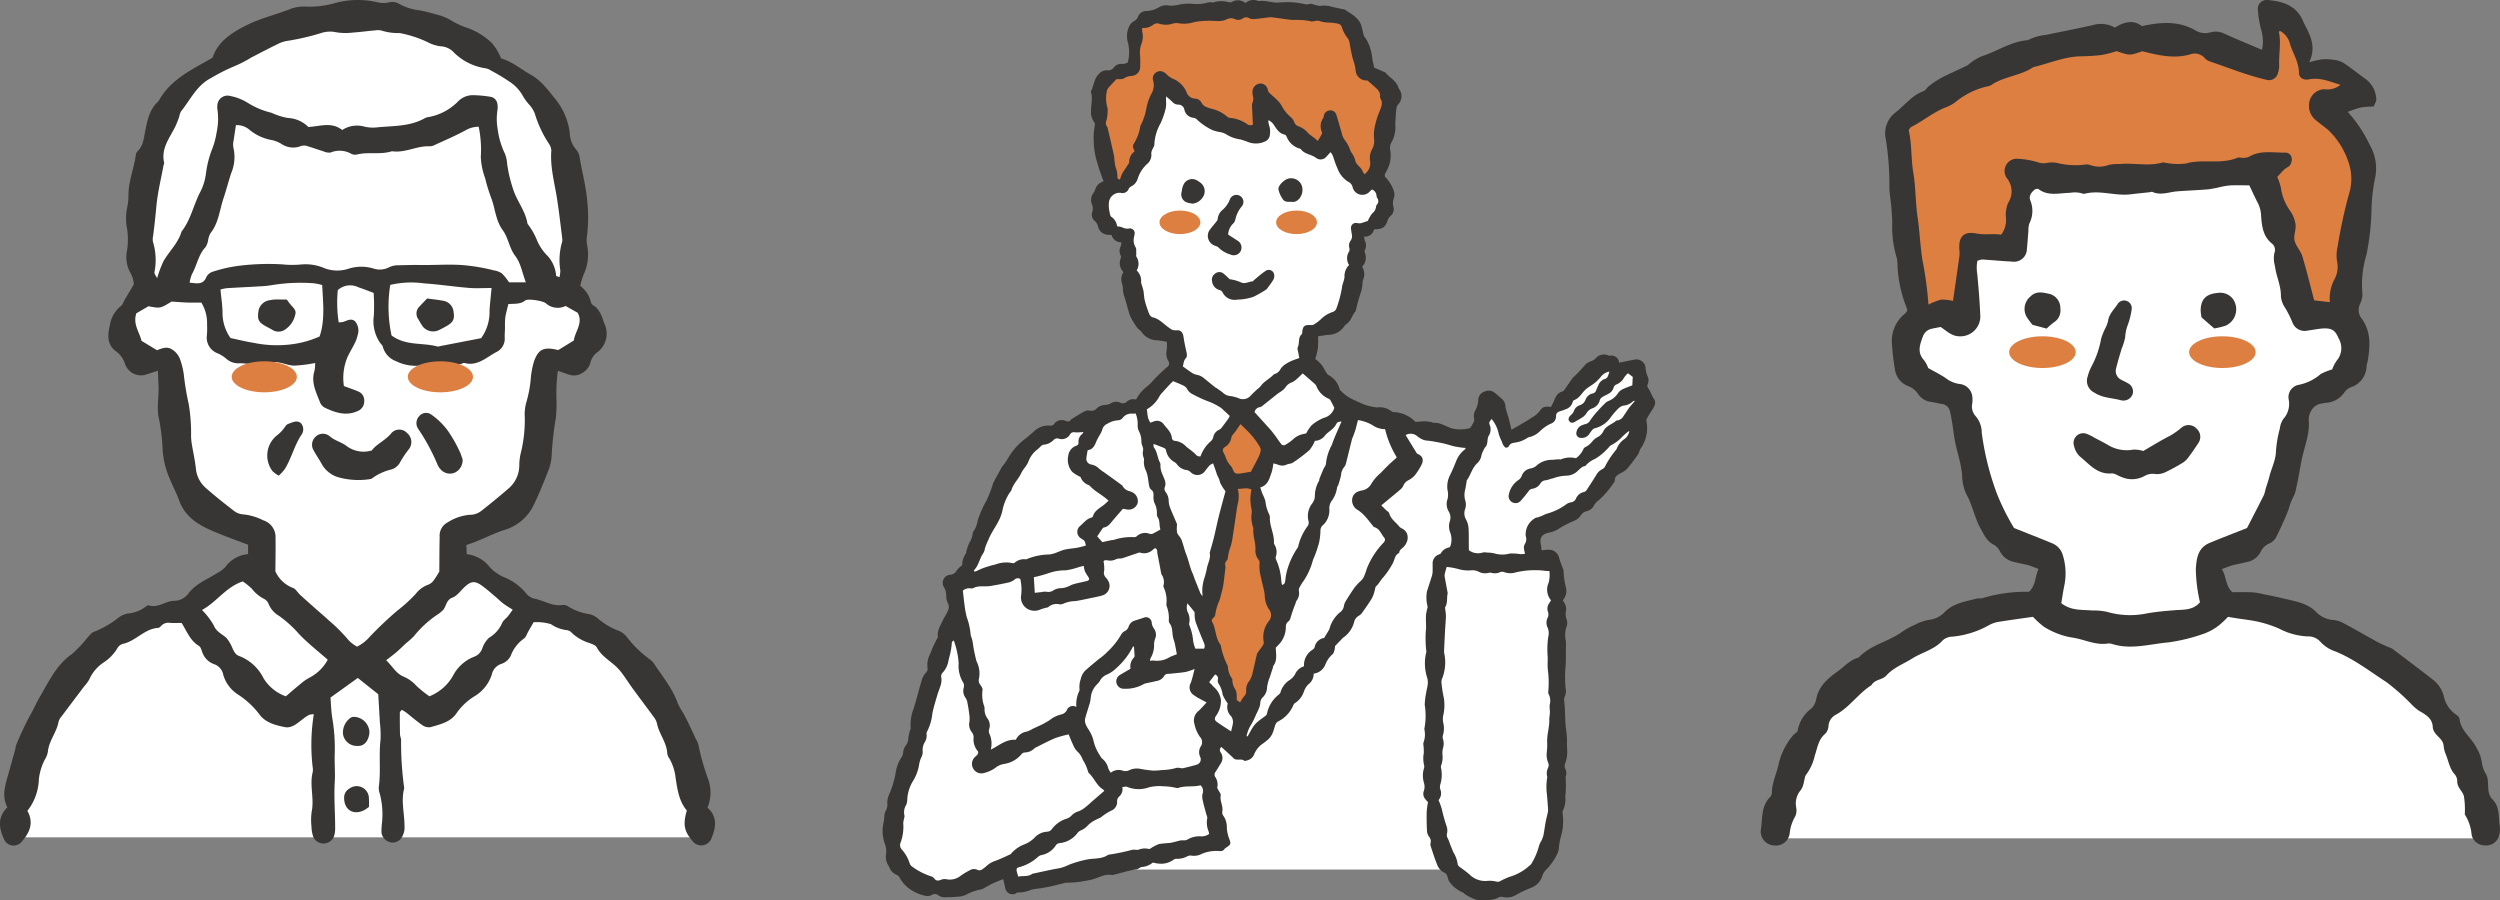 <svg xmlns="http://www.w3.org/2000/svg" xmlns:xlink="http://www.w3.org/1999/xlink" width="388.818" height="140.006" viewBox="0 0 388.818 140.006">
  <rect x="0" y="0" width="388.818" height="140.006" fill="#808080" stroke="none"/>
  <defs>
    <clipPath id="clip-path">
      <rect id="長方形_1012" data-name="長方形 1012" width="120.148" height="140.006" fill="none"/>
    </clipPath>
    <clipPath id="clip-path-2">
      <rect id="長方形_1013" data-name="長方形 1013" width="111.207" height="131.5" fill="none"/>
    </clipPath>
    <clipPath id="clip-path-3">
      <rect id="長方形_1014" data-name="長方形 1014" width="114.988" height="131.5" fill="none"/>
    </clipPath>
  </defs>
  <g id="グループ_285" data-name="グループ 285" transform="translate(-1223.836 -3731.371)">
    <g id="グループ_241" data-name="グループ 241" transform="translate(1361.107 3731.371)">
      <path id="パス_2489" data-name="パス 2489" d="M68.919,240.53h67.547v-65.7l-20.012-4.2Z" transform="translate(-42.531 -105.298)" fill="#fff"/>
      <g id="グループ_233" data-name="グループ 233">
        <g id="グループ_232" data-name="グループ 232" clip-path="url(#clip-path)">
          <path id="パス_2490" data-name="パス 2490" d="M37.459,42.321a1.977,1.977,0,0,1-.4-2.207.6.6,0,0,0-.054-.418,1.57,1.57,0,0,1,.042-1.424,1.923,1.923,0,0,0,.08-.589,1.538,1.538,0,0,1-1.523-1.147,5.492,5.492,0,0,1-.76-.044,1.593,1.593,0,0,1-1.329-1.235,1.609,1.609,0,0,0-.5-.863,1.291,1.291,0,0,1-.411-1.411,1.736,1.736,0,0,0-.056-1.225A1.828,1.828,0,0,1,32.791,30a1.56,1.56,0,0,0,.253-.446A1.793,1.793,0,0,1,34.1,28.307c.091-.043.18-.089.262-.129a32.56,32.56,0,0,1-1.059-3.14,12.153,12.153,0,0,1-.475-3.187A10.077,10.077,0,0,1,33,19.51a.694.694,0,0,0-.116-.549,2.417,2.417,0,0,1-.472-1.6c-.016-.584.085-1.171.119-1.758a5.76,5.76,0,0,0-.019-.8c-.018-.219-.167-.485-.087-.643.444-.877.453-1.95,1.231-2.678a1.607,1.607,0,0,1,1.314-.548,1.024,1.024,0,0,0,.969-.42A1.409,1.409,0,0,1,37.3,9.952a2.253,2.253,0,0,0,.811-.206,6.074,6.074,0,0,0,.131-2.71,1.437,1.437,0,0,0-.074-.358,3.563,3.563,0,0,1,.184-2.59,2.012,2.012,0,0,1,.785-.829,1.2,1.2,0,0,0,.57-.62A1.37,1.37,0,0,1,41,1.713a4,4,0,0,0,2.073-.637,2.163,2.163,0,0,1,1.511-.2A5.153,5.153,0,0,0,46.174.7,7.925,7.925,0,0,1,48.225.592,5.88,5.88,0,0,0,50.49.411a1.91,1.91,0,0,1,.582-.064c.121,0,.271.077.362.031A4.018,4.018,0,0,1,53.821.348a.97.97,0,0,0,.5-.035,1.776,1.776,0,0,1,2.1.168A1.867,1.867,0,0,1,58.461.174C59.5,0,60.476.435,61.525.408a12.726,12.726,0,0,1,4.313.268A.925.925,0,0,0,66.2.654a1.7,1.7,0,0,1,.51-.06,6.576,6.576,0,0,0,1.338.333A4.33,4.33,0,0,1,69.42.935c.779.23,1.588.361,2.384.535.024.005.054,0,.072.015.94.647,2.021,1.158,2.5,2.289a12,12,0,0,1,.389,1.489A1.318,1.318,0,0,0,75,5.793a5.035,5.035,0,0,1,.657,1.22,7.273,7.273,0,0,1,.505,2.14c.089.5.215,1,.3,1.375l1.608.688c.045.02.1.03.132.065.625.791,1.649,1.232,1.992,2.271a1.69,1.69,0,0,0,.163.331,1.847,1.847,0,0,1-.195,2.379,1.256,1.256,0,0,0-.261.656c-.073.633-.1,1.272-.142,1.909a3.27,3.27,0,0,0-.029.513,4.735,4.735,0,0,1-.641,2.895,1.673,1.673,0,0,0-.114,1.221,5.035,5.035,0,0,1-.588,3.134c-.062.134-.152.255-.209.391a.536.536,0,0,0,.148.715,5.286,5.286,0,0,1,1.237,2.219,1.908,1.908,0,0,1-.087,1,2.212,2.212,0,0,0-.041,1.228,1.361,1.361,0,0,1-.408,1.418,1.718,1.718,0,0,0-.432.57c-.409,1.234-.768,1.515-2.156,1.54a1.473,1.473,0,0,1-1.558,1.138,3.307,3.307,0,0,0,.14.684,1.555,1.555,0,0,1,.036,1.288.744.744,0,0,0-.073.487,1.987,1.987,0,0,1-.412,2.211,2.148,2.148,0,0,1,.141,2.061,1.988,1.988,0,0,0-.067.435,6.941,6.941,0,0,1-.2,1.294,27.314,27.314,0,0,0-.837,2.966.336.336,0,0,1-.042.141c-.551.648-.717,1.569-1.478,2.071a1.523,1.523,0,0,0-.351.369,2.94,2.94,0,0,1-2.313,1.259c-.535.027-1.066.141-1.706.232a16.111,16.111,0,0,1-.016,1.836,13.352,13.352,0,0,1-.422,1.706,1.974,1.974,0,0,1,.309.214,5.047,5.047,0,0,1,.713.723c.271.377.472.8.722,1.2a1.112,1.112,0,0,0,.353.366,3.423,3.423,0,0,1,1.707,2.2c.006.024.007.056.023.069a7.515,7.515,0,0,0,1.367,1.156,16.17,16.17,0,0,0,1.632.791,8,8,0,0,0,2.815.8,2.914,2.914,0,0,1,2.224.6.553.553,0,0,0,.338.119,5.031,5.031,0,0,1,3.4,1.535c.513-.038,1-.1,1.493-.1a6.28,6.28,0,0,1,1.01.136c.095.016.186.108.275.1,1.087-.083,1.944.593,2.918.879a5.8,5.8,0,0,0,2.106.086,4.631,4.631,0,0,0,.709-.163c.18-.3.374-.585.521-.89A.886.886,0,0,0,92,65.13a1.842,1.842,0,0,1,.17-1.288,3.648,3.648,0,0,0,.467-1.68,1.4,1.4,0,0,1,.995-1.264,1.47,1.47,0,0,1,1.6.218c.381.3.749.627,1.116.95a1.642,1.642,0,0,1,.522,1.183,4.319,4.319,0,0,0,.206.829c.086.3.195.6.274.906.157.608.3,1.22.456,1.855,1.1-.649,2.142-1.191,3.1-1.856a4,4,0,0,0,1.383-1.176c.335-.578.957-.628,1.661-.509.157-.32.338-.635.47-.969.262-.661.565-1.268,1.339-1.457a.441.441,0,0,0,.224-.174c.409-.579.81-1.164,1.213-1.747a.69.69,0,0,1,.133-.176,23.039,23.039,0,0,0,2.058-2.175,4.1,4.1,0,0,1,.9-.464,2.041,2.041,0,0,0,.594-.373,1.653,1.653,0,0,1,1.867-.529,1.085,1.085,0,0,0,.356.087,1.209,1.209,0,0,1,1.449,1.083c.808-.16,1.566-.314,2.327-.461a1.428,1.428,0,0,1,1.784,1.373,3.834,3.834,0,0,0,.275,1.123,1.551,1.551,0,0,1,.071,1.284.623.623,0,0,0,.078.678c.354.519.536,1.129.888,1.666.381.58.052,1.177-.307,1.711-.3.445-.577.906-.838,1.375a.676.676,0,0,0-.019.424,5.509,5.509,0,0,1-.928,4.2c-.183.286-.231.661-.425.937-.537.76-1.087,1.517-1.7,2.219a3.674,3.674,0,0,1-1.033.689c-.444.245-.867.48-.841,1.083a.358.358,0,0,1-.069.209,14.11,14.11,0,0,1-2.456,2.908,2.12,2.12,0,0,0-.689.733,1.66,1.66,0,0,1-1.166.941,1.505,1.505,0,0,0-.971.74,2.34,2.34,0,0,1-1.028.782,16.185,16.185,0,0,0-2.2,1.125,4.258,4.258,0,0,1-1.686.7c-1.052.224-1.478.782-1.251,1.82.067.306.087.623.128.934a10.012,10.012,0,0,1,1.122-.1,1.618,1.618,0,0,1,1.6,1.282c.159.536.365,1.057.55,1.584a1.188,1.188,0,0,1,.138.418,10.854,10.854,0,0,0,.358,2.527,2.232,2.232,0,0,1-.493,2.073,2.551,2.551,0,0,1,.335.524,1.9,1.9,0,0,1,.2.98,2.505,2.505,0,0,0,.089,1.5,1.63,1.63,0,0,1-.023,1.071,4.049,4.049,0,0,0-.108,2.233c.028.461,0,.924,0,1.386,0,.664.008,1.328-.012,1.991-.016.536-.095,1.07-.1,1.605a19.7,19.7,0,0,0,.059,2.271,2.256,2.256,0,0,1-.159,1.5,1.066,1.066,0,0,0-.046.56c.024.414.1.827.1,1.24,0,.513.059,1.03.061,1.528,0,1.252.322,2.473.267,3.725-.026.587.072,1.18.034,1.766a5.352,5.352,0,0,1-.289,1.425,1,1,0,0,0-.021.841,1.644,1.644,0,0,1,.1,1.224.359.359,0,0,0-.029.144,17.393,17.393,0,0,1-.057,2.989,4,4,0,0,1-.355,2.153.673.673,0,0,0-.062.411,8.719,8.719,0,0,1-.3,3.783,12.777,12.777,0,0,0-.271,1.515,2.84,2.84,0,0,1-.231,1,9.273,9.273,0,0,1-1.655,2.419,2.458,2.458,0,0,0-.682,1.01,2.854,2.854,0,0,1-1.723,1.888,17.648,17.648,0,0,0-2.517,1.2,2.7,2.7,0,0,1-1.862.249,1.054,1.054,0,0,0-.692.052,3.065,3.065,0,0,1-1.483.4,8.01,8.01,0,0,1-1.987-.021,7.465,7.465,0,0,1-1.707-.826c-.15-.079-.257-.255-.41-.307a5.084,5.084,0,0,1-2-1.564c-.447-.472-.236-1.257-.889-1.536a2.22,2.22,0,0,1-1.13-1.314c-.382-.928-.677-1.893-.994-2.848a.819.819,0,0,1,0-.44,1.112,1.112,0,0,0-.262-1.016,1.7,1.7,0,0,1-.3-.89c-.048-.983-.062-1.969-.042-2.954a13.55,13.55,0,0,1,.2-1.5,5,5,0,0,1-.526-.609,1.248,1.248,0,0,1-.112-1.138,2.059,2.059,0,0,0,.016-1.226,4.007,4.007,0,0,1-.032-2.187.989.989,0,0,0,.051-.58,4.493,4.493,0,0,1-.047-1.9,9.75,9.75,0,0,0-.053-1.174,1.106,1.106,0,0,1,0-.438,3.565,3.565,0,0,0,.151-2.016.83.83,0,0,1,.032-.367,10.818,10.818,0,0,0,.014-3.492,10.734,10.734,0,0,1,.211-1.819c.073-.485.219-.961.263-1.448a2.566,2.566,0,0,0-.112-1,7.39,7.39,0,0,1-.206-3.566c.028-.169.126-.35.091-.5a17.24,17.24,0,0,1-.032-3.68c-.014-.637-.047-1.275-.024-1.911a6.98,6.98,0,0,1,.193-1.006c.027-.14.1-.311.045-.422a5.375,5.375,0,0,1-.108-2.12.4.4,0,0,1,.016-.146c.246-.768.5-1.533.739-2.3a2.9,2.9,0,0,0,.145-.7c.023-.442.005-.886.008-1.33a1.444,1.444,0,0,1,.895-1.406c.132-.061.319-.1.379-.208a1.843,1.843,0,0,1,1.282-.913c.1-.023.213-.2.243-.329a3.133,3.133,0,0,0-.023-1.882A2.692,2.692,0,0,1,88.2,81.11a1.783,1.783,0,0,0-.151-1.552,2.265,2.265,0,0,1-.169-1.988,3.321,3.321,0,0,0-.025-1.375,3.871,3.871,0,0,1,.41-2.333c.328-.655.617-1.358.9-2.044a4.145,4.145,0,0,1,1.4-1.925c.036-.026.052-.082.137-.224-.272-.024-.5-.034-.716-.066-.381-.056-.762-.116-1.139-.193-.237-.049-.466-.137-.7-.2-.355-.1-.708-.208-1.068-.28-.742-.147-1.485-.31-2.236-.391a2.286,2.286,0,0,1-1.117-.314,4.014,4.014,0,0,1-.555-.365,1.563,1.563,0,0,0-1.826-.192l1.765,2.882c.891.344,1.137.956.638,1.863a9.961,9.961,0,0,1-.953,1.484,3.371,3.371,0,0,1-.971.768,1.679,1.679,0,0,0-.816.811,1.516,1.516,0,0,1-.365.55c-.72.625-1.46,1.227-2.194,1.837-.278.231-.556.461-.893.739.284.28.507.5.73.719.175.172.456.314.51.518.228.864.953,1.328,1.476,1.953a1.28,1.28,0,0,0,.441.376c1.038.435,1.335,1.763.347,2.864-.271.3-.708.474-.717.968-.745.316-.683,1.131-1.041,1.685a12.176,12.176,0,0,1-1.407,2.068c-.413.422-.678,1-1.139,1.422-.154.14-.149.45-.225.679a5.655,5.655,0,0,1-.41,1.163c-.47.776-1,1.517-1.525,2.258a1.564,1.564,0,0,1-.537.493A1.512,1.512,0,0,0,73.32,96.8a4.226,4.226,0,0,1-1.6,2.306,3.206,3.206,0,0,0-.469.453c-.271.278-.539.559-.893.927a1.747,1.747,0,0,1-.039.445c-.079.279-.128.647-.326.8a4.276,4.276,0,0,0-1.177,1.72,2.231,2.231,0,0,1-1.771,1.316,2.043,2.043,0,0,1-.854,1.686,3.035,3.035,0,0,0-.651,1.051,3.384,3.384,0,0,1-1.4,1.842c-.166.082-.26.34-.354.533a4.959,4.959,0,0,1-2.28,2.329.936.936,0,0,0-.4.463c-.172.43-.257.9-.441,1.319a2.923,2.923,0,0,1-.59.909,10.811,10.811,0,0,1-1.161.909,3.717,3.717,0,0,0-1.105,1.454,1.59,1.59,0,0,1-1.179,1.02c-.121.02-.3.1-.355.052-.5-.441-1.219.062-1.706-.419-.4-.4-.824-.771-1.239-1.153-.211-.195-.425-.386-.648-.587a.606.606,0,0,0-.1.847,1.492,1.492,0,0,1-.008,1.737c-.255.421-.508.844-.777,1.257a.7.7,0,0,0-.069.819,2.058,2.058,0,0,1,.322,1.622c-.032.126.114.3.184.449.124.265.4.555.351.786-.169.881.417,1.668.244,2.54a.852.852,0,0,0,.156.627,3.019,3.019,0,0,1,.548,1.883,5.8,5.8,0,0,0,.4,1.789c.264.69.2.838-.431,1.248a1.45,1.45,0,0,0-.391.333c-.186.258-.407.255-.7.253a5.9,5.9,0,0,0-2.736.415,2.586,2.586,0,0,1-1.72.283,1.068,1.068,0,0,0-.624.148,3.315,3.315,0,0,1-1.567.36.748.748,0,0,0-.477.113,3.3,3.3,0,0,1-1.857.65,5.171,5.171,0,0,1-1.4-.185,3.03,3.03,0,0,1-1.692.693c-.3.022-.568.338-.868.375-1.25.156-2.43.592-3.651.857a.385.385,0,0,1-.145.022c-1.113-.229-2.027.411-3.03.671a19.721,19.721,0,0,1-2.391.424c-.581.076-1.173.067-1.76.1a1.657,1.657,0,0,0-.285.062c-.639.157-1.276.326-1.919.469-.575.128-1.155.237-1.736.336a11.879,11.879,0,0,0-1.372.2,5.361,5.361,0,0,1-2.179.45c-.1-.012-.208.124-.32.171a1.145,1.145,0,0,1-1.6-.823c-.106-.453-.2-.907-.316-1.417a14.547,14.547,0,0,0-2.949,1.378,2.025,2.025,0,0,1-.688.247,7.784,7.784,0,0,0-2.136.784,3.118,3.118,0,0,1-1.347.31,18.491,18.491,0,0,1-2.251.086,1.868,1.868,0,0,1-.8-.351.8.8,0,0,0-.886-.036,1.415,1.415,0,0,1-.982.183,6.5,6.5,0,0,1-2.54-1.1A5.363,5.363,0,0,1,2.6,136.423c-.065-.173-.312-.3-.5-.4a2.028,2.028,0,0,1-1.07-1.166c-.082-.229-.273-.421-.338-.652a2.468,2.468,0,0,1-.19-1.13,3.6,3.6,0,0,0-.211-2.008,5.852,5.852,0,0,1-.129-3.2c.063-.283.065-.58.107-.868a1.906,1.906,0,0,1,.156-.781,2.075,2.075,0,0,0,.3-1.4,3.024,3.024,0,0,1,.3-1.275A15.488,15.488,0,0,0,2,120.392a5.913,5.913,0,0,1,.933-2.605,1.329,1.329,0,0,0,.248-.662,2.134,2.134,0,0,1,.464-1.223A1.873,1.873,0,0,0,4,114.8a7.1,7.1,0,0,1,.243-1.134c.034-.141.143-.286.122-.414a7.018,7.018,0,0,1,.5-3.156c.442-1.481.82-2.983,1.267-4.463a2.879,2.879,0,0,1,.59-1,.831.831,0,0,0,.26-.78,3.668,3.668,0,0,1,.405-2.143c.165-.382.3-.776.472-1.156s.365-.74.549-1.109c.064-.128.2-.265.186-.38-.155-1.065.482-1.878.856-2.773.085-.2.237-.376.336-.574.319-.638.786-1.228.307-2.027a3.045,3.045,0,0,1-.205-1.156A2.342,2.342,0,0,0,9.5,91.256a1.269,1.269,0,0,1,.935-1.859,1.237,1.237,0,0,0,1.1-.69,4.236,4.236,0,0,1,.847-.806,3.039,3.039,0,0,1,.563-1.8c.083-.1.056-.285.1-.424a8.932,8.932,0,0,1,.435-1.249A3.3,3.3,0,0,0,14.008,83a.573.573,0,0,1,.115-.346,3.894,3.894,0,0,0,.646-1.633,15.543,15.543,0,0,1,1.387-3.165,20.376,20.376,0,0,0,.966-2.463,1.054,1.054,0,0,0,.025-.146c.028-.126,1.367-2.568,1.444-2.671a8.606,8.606,0,0,0,.814-1.135,11.852,11.852,0,0,1,1.061-1.568,10.222,10.222,0,0,1,1.875-1.748c.394-.325.778-.674,1.164-.993a3.107,3.107,0,0,1,2.4-.941.73.73,0,0,0,.772-.264,1.46,1.46,0,0,1,1.795-.461c.355.142.615.122.825-.209a.166.166,0,0,1,.049-.055c.689-.416,1.367-.854,2.075-1.234a1.331,1.331,0,0,1,.794-.108,1.092,1.092,0,0,0,1.11-.369,1.982,1.982,0,0,1,1.352-.512,2.2,2.2,0,0,0,.817-.244A1.487,1.487,0,0,1,36.9,62.6a.917.917,0,0,0,1.145-.181,1.447,1.447,0,0,1,1.369-.27,6.215,6.215,0,0,1,1.866-2.165,9.393,9.393,0,0,0,1.069-1.116c.63-.617,1.259-1.238,1.93-1.808a.64.64,0,0,0,.163-.907,2.341,2.341,0,0,1-.26-1.706A6.717,6.717,0,0,0,44.2,53.15c-.5-.073-1.073-.192-1.655-.235A2.916,2.916,0,0,1,40.3,51.664a3.27,3.27,0,0,0-.41-.414c-.053-.05-.141-.072-.178-.13a10.445,10.445,0,0,1-1.247-2.05c-.355-1.037-.582-2.122-.946-3.165a4.429,4.429,0,0,1-.137-.867,6.064,6.064,0,0,0-.1-.8,2.078,2.078,0,0,1,.172-1.921" transform="translate(0 0)" fill="#373635"/>
          <path id="パス_2491" data-name="パス 2491" d="M96.2,66.2a2,2,0,0,0-.032-2.122c-.087-.138-.015-.371-.03-.559-.024-.313.047-.7-.11-.922a2.126,2.126,0,0,1-.227-1.629c.018-.146.07-.289.079-.436a.731.731,0,0,0-.847-.855,1.607,1.607,0,0,1-1.049-.163,3.543,3.543,0,0,0-.826-.173,2.064,2.064,0,0,0-.927-1.5c-.1-.068-.135-.246-.179-.38-.038-.115-.036-.244-.07-.361a4.425,4.425,0,0,1-.074-1.629,1.677,1.677,0,0,1,1.824-1.338,1.009,1.009,0,0,0,1.239-.651.9.9,0,0,1,.422-.371,1.964,1.964,0,0,0,.962-1.151,5.245,5.245,0,0,1,1.418-2.272,1.817,1.817,0,0,0,.7-1.7,1.408,1.408,0,0,1,.177-.606c.1-.25.3-.492.3-.737a7.275,7.275,0,0,1,.97-3.333,12.327,12.327,0,0,0,.807-2.348,4.937,4.937,0,0,0,.04-1.176c0-.162,0-.324,0-.667.4.352.708.58.965.853a1.27,1.27,0,0,0,.9.441.952.952,0,0,1,.99.786A1.563,1.563,0,0,0,105,42.459a.9.9,0,0,1,.466.17,9.354,9.354,0,0,0,2.524,1.75,6.766,6.766,0,0,0,1.051.287,3,3,0,0,1,1.027.329,5.46,5.46,0,0,0,2.263.832c.329.078.643.214.969.308a3.387,3.387,0,0,0,2.971-.041,1.219,1.219,0,0,0,.647-1.007,3.108,3.108,0,0,0-.146-1.528,2.785,2.785,0,0,1-.095-.722,1.878,1.878,0,0,1,.889.781c.428.634.826,1.3,1.677,1.462.124.024.241.232.309.379a3.063,3.063,0,0,0,2.025,1.8c.047.013.11.023.134.056.587.826,1.654.821,2.4,1.389a1.15,1.15,0,0,0,1.6-.2c.208-.205.394-.433.634-.7a2.626,2.626,0,0,1,.325.467c.252.663.431,1.36.736,2a4.1,4.1,0,0,0,1.69,2.137,1.231,1.231,0,0,1,.665.745,1.559,1.559,0,0,0,2.757.7c.088-.081.18-.158.277-.243a1.1,1.1,0,0,1,.7.908,1.043,1.043,0,0,0,.117.424.772.772,0,0,1-.04,1.013.579.579,0,0,0-.136.338,1.533,1.533,0,0,1-.6,1.034,5.316,5.316,0,0,0-.679,1.17c-.321.107-.725.266-1.143.371a1.893,1.893,0,0,1-.574-.044.771.771,0,0,0-.9.894c.028.293.071.586.123.876a1.186,1.186,0,0,1-.193.979,1.313,1.313,0,0,0-.193,1.128.828.828,0,0,1-.042.559,1.937,1.937,0,0,0,0,2.1,2.406,2.406,0,0,0-.71,1.846c-.034.574-.366,1.131-.4,1.705a17.768,17.768,0,0,1-.854,3.188.934.934,0,0,1-.528.548,4.52,4.52,0,0,0-1.876,1.13,6.352,6.352,0,0,1-1.117.838.71.71,0,0,1-.412.085c-1.045-.058-1.286.132-1.394,1.115-.011.1.006.235-.051.283-.641.546-.322,1.39-.635,2.047-.115.24.047.616.095.929.039.255.1.508.145.748-.463.171-.856.293-1.228.461a6.044,6.044,0,0,0-1.022.564,2.543,2.543,0,0,0-.665.673,1.521,1.521,0,0,1-.917.793.4.4,0,0,0-.193.106c-.611.668-1.491,1.033-2.012,1.808a3.587,3.587,0,0,1-.544.485c-.371.356-.752.7-1.1,1.085a1.629,1.629,0,0,1-1.578.356,5.574,5.574,0,0,0-1.479-.415,1.865,1.865,0,0,1-1.112-.49c-.312-.27-.665-.494-1-.734-.059-.043-.138-.058-.195-.1-.589-.474-1.18-.946-1.761-1.43a2.387,2.387,0,0,0-1.185-.557,2.175,2.175,0,0,1-.786-.354c-.447-.288-.87-.613-1.35-.956.142-.366.095-.855.475-1.261.268-.287.154-.739.062-1.138-.169-.735-.319-1.477-.429-2.223-.1-.677-.453-1.065-1.125-.979a1.411,1.411,0,0,1-1.05-.352c-.872-.576-1.554-1.451-2.659-1.683-.2-.043-.423-.336-.512-.562a17.718,17.718,0,0,1-.668-2.026c-.122-.471-.12-.973-.2-1.455-.054-.312-.163-.613-.248-.919a1.742,1.742,0,0,1-.127-.5A2.231,2.231,0,0,0,96.2,66.2" transform="translate(-56.688 -24.142)" fill="#fff"/>
          <path id="パス_2492" data-name="パス 2492" d="M225.794,266.579a1.614,1.614,0,0,0,.274-1.7,1.4,1.4,0,0,1,0-.725,5.114,5.114,0,0,0,.131-2.547.693.693,0,0,1,.013-.437,3.679,3.679,0,0,0,.194-1.739,3.3,3.3,0,0,1,.11-1.022,2.248,2.248,0,0,0-.017-1.306,1.137,1.137,0,0,1-.012-.636,3.593,3.593,0,0,0,.035-1.969,2.912,2.912,0,0,1,.009-1.083,7.115,7.115,0,0,0,.1-2.7,20.225,20.225,0,0,1-.378-2.472,1.384,1.384,0,0,1,.134-.643,6.812,6.812,0,0,0,.308-3.836,1.674,1.674,0,0,1-.034-.365c.048-1.078.1-2.156.156-3.233.039-.734.111-1.467.134-2.2a8.9,8.9,0,0,0-.1-1.022c-.012-.143-.058-.321.006-.426.387-.631.2-1.354.352-2.021a.564.564,0,0,0,0-.221c-.145-.792-.3-1.583-.438-2.376a1.294,1.294,0,0,1-.006-.493c.079-.358.192-.708.3-1.1a9.689,9.689,0,0,1,1.72.3,5.624,5.624,0,0,0,2.027.231,2.238,2.238,0,0,1,1.136.159,2.172,2.172,0,0,0,1.639.229.965.965,0,0,1,.509.008,1.859,1.859,0,0,0,1.293-.127.914.914,0,0,1,.615,0,2.688,2.688,0,0,0,1.593.1,12.815,12.815,0,0,1,4.75-.3c.215.029.434.023.7.035a4.975,4.975,0,0,1-.119,1.81,2.592,2.592,0,0,0,.367,2.744c-.1.157-.181.3-.275.439a1.433,1.433,0,0,0-.2,1.338,1.17,1.17,0,0,1-.044.925,1.726,1.726,0,0,0-.057,1.437,2.249,2.249,0,0,1,.142,1.571,13.755,13.755,0,0,0-.077,3.154c-.009.2,0,.394-.006.591a10.046,10.046,0,0,0,.089,1.9,15.3,15.3,0,0,1,.027,2.5c0,.244-.085.544.025.721a2.261,2.261,0,0,1,.162,1.694,6.315,6.315,0,0,0,.042.956c0,.337-.044.673-.072,1.009,0,.049-.035.1-.032.144.09,1.279-.4,2.509-.316,3.791a11.372,11.372,0,0,1-.067,1.472,3.372,3.372,0,0,0,.262,1.732.957.957,0,0,1-.067.685,1.97,1.97,0,0,0-.147,1.295.352.352,0,0,1,.029.144,9.077,9.077,0,0,0-.046,2.766q.092,1.059.163,2.119a2.1,2.1,0,0,1-.02.553c-.1.5-.247,1-.342,1.5-.134.722-.218,1.455-.366,2.175a4.593,4.593,0,0,1-.356.878,2.893,2.893,0,0,0-.329.736,9.943,9.943,0,0,1-1.111,2.634c-.11.268-.433.449-.659.669a7.99,7.99,0,0,1-2.836,1.491,11.306,11.306,0,0,0-1.393.642.768.768,0,0,1-.611.083,4.593,4.593,0,0,0-1.3-.121,3.447,3.447,0,0,1-2.888-.985,17.724,17.724,0,0,0-1.52-1.16c-.139-.11-.316-.291-.315-.438a4.689,4.689,0,0,0-.677-1.857c-.179-.428-.352-.858-.523-1.288a5.732,5.732,0,0,0-.351-.881,1,1,0,0,1-.111-.765,2.063,2.063,0,0,0-.01-.938,26.7,26.7,0,0,1-.8-2.836,9.722,9.722,0,0,0-.515-1.4" transform="translate(-139.341 -142.13)" fill="#fff"/>
          <path id="パス_2493" data-name="パス 2493" d="M95.186,27.823a2,2,0,0,0-.87,1.681c.011.124-.1.269-.181.39-.3.473-.639.929-.918,1.417a5.564,5.564,0,0,0-.332.907c-.318.013-.424-.178-.412-.454a4.217,4.217,0,0,0-.317-1.574,13.051,13.051,0,0,1-.186-1.525c-.3-1.436-.646-2.864-.978-4.294a1.142,1.142,0,0,0-.151-.414c-.271-.37-.15-.689-.024-1.093a6.72,6.72,0,0,0,.14-1.6,1.111,1.111,0,0,0-.064-.288,5.18,5.18,0,0,1-.014-2.658,1.167,1.167,0,0,1,.26-.417c.353-.4.721-.781,1.179-1.273.021,0,.215.01.406,0,.243-.017.541.027.714-.1a2.506,2.506,0,0,1,1.3-.412,1.417,1.417,0,0,0,1.277-1.55,14.031,14.031,0,0,0-.037-1.895,4.085,4.085,0,0,1,.275-1.653,3.1,3.1,0,0,0,.093-1.741,2.51,2.51,0,0,1-.008-.616A2.421,2.421,0,0,0,98.1,8.121a.971.971,0,0,1,.83-.133A3.461,3.461,0,0,0,101.1,7.98a2.025,2.025,0,0,1,.861-.052,5.151,5.151,0,0,0,2.478-.183,11.74,11.74,0,0,1,2.113-.2c.983-.038,2,.234,2.965-.241a1.408,1.408,0,0,1,1.218-.02,1.262,1.262,0,0,0,1.273-.116.832.832,0,0,1,.953-.022,1.591,1.591,0,0,0,.786.134c.8-.069,1.6-.185,2.4-.278a1.5,1.5,0,0,1,.368,0c1,.132,1.991.283,2.99.4.363.043.739-.02,1.1.015a8.962,8.962,0,0,1,1.89.2c.386.12.88-.146,1.294-.07a5.494,5.494,0,0,0,1.274.273,7.906,7.906,0,0,1,1.814.2.765.765,0,0,1,.489.472,5.542,5.542,0,0,0,.958,1.815,1.827,1.827,0,0,1,.285.808c.122.8.289,1.588.488,2.369a7.88,7.88,0,0,1,.422,1.706,1.69,1.69,0,0,0,1.849,1.636c.558.5,1.086.934,1.572,1.414a1.666,1.666,0,0,1,.367.685c.064.2-.05.49.053.652.465.732.161,1.376-.117,2.06a11.716,11.716,0,0,0-.641,1.952,6.624,6.624,0,0,0-.224,2.177,2.8,2.8,0,0,1-.289,1.768,2.7,2.7,0,0,0-.329,1.713,2.1,2.1,0,0,1-.873,2.168c-.089-.149-.184-.3-.275-.459a3.219,3.219,0,0,0-.214-.388c-.308-.4-.77-.74-.906-1.185a3.3,3.3,0,0,0-.6-1.311,1.994,1.994,0,0,1-.247-.528,5.427,5.427,0,0,0-.871-1.527,3.088,3.088,0,0,1-.441-1.143c-.267-.868-.5-1.744-.776-2.61a.985.985,0,0,0-1.025-.788,1.031,1.031,0,0,0-.961.875c-.026.095-.012.211-.062.287a2.178,2.178,0,0,0-.214,2.232.465.465,0,0,1-.06.345c-.182.34-.385.668-.6,1.035-.494-.57-1.233-.863-1.731-1.5a3.643,3.643,0,0,0-1.3-.808,1,1,0,0,1-.6-.579,2.112,2.112,0,0,0-.623-.887,5.794,5.794,0,0,1-1.4-1.787,4.449,4.449,0,0,0-.744-.9c-.381-.379-.808-.711-1.19-1.09a1.149,1.149,0,0,1-.19-.461,1.157,1.157,0,0,0-1.319-.917,1.272,1.272,0,0,0-1.052,1.247,2.172,2.172,0,0,0,.06.66,1.515,1.515,0,0,1-.053,1.007,1.511,1.511,0,0,0-.08.58c.037.95.09,1.9.139,2.881a.812.812,0,0,1-.876-.064,5.548,5.548,0,0,0-2.668-.987.858.858,0,0,1-.524-.244,5.716,5.716,0,0,0-2.486-1.2c-.572-.194-1.164-.313-1.47-.966a1.185,1.185,0,0,0-1.056-.586,1.449,1.449,0,0,1-1.239-.986,3.86,3.86,0,0,0-2.014-2.057,3.015,3.015,0,0,1-1.081-.729,1.712,1.712,0,0,0-.8-.477,1.138,1.138,0,0,0-1.349,1.254c.014.145.09.285.1.43a2.672,2.672,0,0,1-.178,1.527,8.061,8.061,0,0,0-.968,2.766,9.864,9.864,0,0,1-.738,2.221c-.041.115-.146.215-.161.33a7.365,7.365,0,0,1-1.056,2.8c-.219.363-.03.713.173,1.1" transform="translate(-55.959 -4.313)" fill="#dd7f41"/>
          <path id="パス_2494" data-name="パス 2494" d="M15.471,260.143c.155.536.348,1.08.464,1.64a11.067,11.067,0,0,1,.28,1.955,4.886,4.886,0,0,0,.709,2.96,1.02,1.02,0,0,1,.089.757,1.857,1.857,0,0,0,.314,1.674,1.891,1.891,0,0,1,.259.744c.1.5.185,1.007.243,1.514a5.252,5.252,0,0,1,.07,1.371,1.91,1.91,0,0,0,.369,1.664,1.271,1.271,0,0,1,.271.812,2.839,2.839,0,0,0,.6,2.072c.215.206.106.463-.067.664-.112.13-.26.227-.376.355a1.469,1.469,0,0,0-.2,1.778,1.434,1.434,0,0,0,1.662.656,4.98,4.98,0,0,0,1.971-.959,3,3,0,0,1,1.213-.456,4.364,4.364,0,0,0,2.68-1.55.7.7,0,0,1,.492-.227A2.152,2.152,0,0,0,27.92,277a1.27,1.27,0,0,1,.3-.21c1.01-.5,2-1.035,3.04-1.466a15.989,15.989,0,0,1,2.065-.564c.232.55.467,1.166.75,1.759a2.867,2.867,0,0,0,.6.9,2.9,2.9,0,0,1,.755,1.071c.132.315.329.6.481.911.106.216.189.443.279.667.1.25.13.573.307.739.822.766,1.187,1.925,2.192,2.527.058.034.093.108.177.209-.624.538-1.243,1.069-1.859,1.6-.333.289-.645.607-1,.873a4.01,4.01,0,0,1-1.106.689,2.363,2.363,0,0,0-1.121.664,1.86,1.86,0,0,1-.86.523,4.564,4.564,0,0,0-2.188,1.561.953.953,0,0,1-.775.44,2.821,2.821,0,0,0-1.954.945,4.645,4.645,0,0,1-1.781,1.1,5.3,5.3,0,0,0-1.73,1.223c-.082.09-.155.209-.258.256-.759.346-1.51.716-2.293,1a3.607,3.607,0,0,0-1.442.855,5.715,5.715,0,0,1-.639.487.7.7,0,0,1-.75.047,1.355,1.355,0,0,0-.914-.042,11.439,11.439,0,0,0-1.7,1,2.663,2.663,0,0,1-2.137.528,1.529,1.529,0,0,0-.863.063c-.44.188-.776.227-1.086-.21a.922.922,0,0,0-.489-.314,10.047,10.047,0,0,1-2.866-1.465.95.95,0,0,1-.45-.537,5.92,5.92,0,0,0-1.223-2.159,1.009,1.009,0,0,1-.195-1.1A7.108,7.108,0,0,0,7.6,288.6a3.125,3.125,0,0,1,.1-.65c.031-.193.134-.409.081-.576a2.21,2.21,0,0,1,.287-1.683,2.138,2.138,0,0,0,.152-.716,6.019,6.019,0,0,1,.94-3.043,6.967,6.967,0,0,0,.88-2.314,4.263,4.263,0,0,1,.408-1.375,1.725,1.725,0,0,0,.167-.925,2.377,2.377,0,0,1,.322-1.342,1.848,1.848,0,0,0,.292-1.2.69.69,0,0,1,.056-.426,8.016,8.016,0,0,0,.852-2.933c.208-.959.5-1.9.778-2.842.16-.541.4-1.06.541-1.6a2.5,2.5,0,0,0,.067-1.017.826.826,0,0,1,.246-.847,3.582,3.582,0,0,0,.863-1.845c.11-.453.237-.9.329-1.357a10.041,10.041,0,0,0,.178-1.221c.025-.315,0-.318.333-.545" transform="translate(-4.388 -160.538)" fill="#fff"/>
          <path id="パス_2495" data-name="パス 2495" d="M50.252,247.376a1,1,0,0,0-1.487.5,1.308,1.308,0,0,1-.929.672,4.582,4.582,0,0,0-1.76.881,12.264,12.264,0,0,1-1.875.992c-.24.121-.488.226-.731.342a4.732,4.732,0,0,1-.932.437,2.247,2.247,0,0,0-1.7,1.27c-1.553-.11-2.614.912-3.9,1.537a3.718,3.718,0,0,0-.273-2.609,1.215,1.215,0,0,1,.04-.635,1.757,1.757,0,0,0-.285-1.611,2.378,2.378,0,0,1-.45-1.38,1.941,1.941,0,0,0-.026-.442,5.287,5.287,0,0,1-.285-2.581c.053-.251-.187-.6-.361-.854a1,1,0,0,1-.2-.9,4.081,4.081,0,0,0-.373-2.725,23.474,23.474,0,0,1-.528-2.5,6.678,6.678,0,0,0-.23-1.139,2.406,2.406,0,0,1-.155-.483,10.106,10.106,0,0,0-.6-2.726,13.672,13.672,0,0,1-.339-1.808c-.11-.773-.185-1.551-.275-2.339a1.554,1.554,0,0,1,1.242-.353.573.573,0,0,0,.363-.031c.848-.459,1.781-.191,2.663-.334q1.492-.242,2.967-.577a2.73,2.73,0,0,0,.839-.448.691.691,0,0,1,.861-.062,7.464,7.464,0,0,1,.136,2.514,2.048,2.048,0,0,0,.878,2.065,2.175,2.175,0,0,0,2.125.151c.247-.1.508-.159.763-.237.164-.05.379-.049.483-.157a1.919,1.919,0,0,1,1.647-.41,1.219,1.219,0,0,0,.65-.084,4.605,4.605,0,0,1,1.85-.405c.849-.128,1.688-.325,2.53-.495.312-.063.626-.123.936-.2a5.535,5.535,0,0,0,.925-.248,1.548,1.548,0,0,0,.742-2.227,2.248,2.248,0,0,0-.348-.476,1.05,1.05,0,0,1-.269-1.062,5.8,5.8,0,0,0-.1-1.47c.1-.21.367-.21.644-.157a1.967,1.967,0,0,0,1.292-.181,1.6,1.6,0,0,1,.5-.113,2.678,2.678,0,0,0,.441-.026c.766-.249,1.525-.519,2.289-.774.175-.058.385-.164.535-.114a1.946,1.946,0,0,0,2.037-.519,1.736,1.736,0,0,1,.3-.178c.4.2.282.574.341.866.208,1.033.4,2.071.592,3.106a.177.177,0,0,0,.02.071,2.143,2.143,0,0,1,.323,1.808.337.337,0,0,0,.025.217,4.881,4.881,0,0,1,.435,2.643.827.827,0,0,0,.06.363,5.049,5.049,0,0,1,.316,2.092.836.836,0,0,0,.1.5c.519.644.4,1.435.549,2.164.068.334.206.654.279.987.119.543.211,1.092.321,1.679-.391.157-.758.286-1.11.448a3.623,3.623,0,0,1-2.5.536,1.815,1.815,0,0,0-.553.059c.021-.172,0-.306.055-.384a3.977,3.977,0,0,0,.564-2.251,2.64,2.64,0,0,1,.155-.773,1.638,1.638,0,0,0-.166-1.617,1.9,1.9,0,0,1-.356-.942.88.88,0,0,0-1.249-.747c-.443.145-.887.287-1.331.428a1.429,1.429,0,0,0-.994.917,1.234,1.234,0,0,1-.643.754,1.154,1.154,0,0,0-.519.5,11.586,11.586,0,0,1-2.145,2.689,9.209,9.209,0,0,1-1.347,1.141c-.635.531-1.279,1.053-1.9,1.6a2.571,2.571,0,0,0-.9,1.488,3.678,3.678,0,0,0-.2,1.59.436.436,0,0,1-.039.288,4.814,4.814,0,0,0-.453,2.473" transform="translate(-20.119 -137.416)" fill="#fff"/>
          <path id="パス_2496" data-name="パス 2496" d="M240.59,158.328a5.294,5.294,0,0,1,1.1,2.341,7.14,7.14,0,0,0,.439,1.074,4.134,4.134,0,0,0,.243.6c.107.173.253.381.425.433a.537.537,0,0,0,.47-.239c.177-.422.553-.477.9-.548a4.444,4.444,0,0,0,1.92-.708,1.236,1.236,0,0,1,.48-.181,3.511,3.511,0,0,0,1.453-.819,6.166,6.166,0,0,1,1.715-1.22,1.2,1.2,0,0,0,.862-1.177c-.01-.49.245-.647.621-.772.3-.1.606-.2.9-.322a1.632,1.632,0,0,0,1.049-1.066c.04-.132.126-.313.234-.35.857-.3,1.21-1.134,1.829-1.683a7.908,7.908,0,0,1,.755-.544,6.145,6.145,0,0,0,1.58-1.4,2.143,2.143,0,0,1,1.326-.807,4.773,4.773,0,0,1-.245.745.741.741,0,0,1-.379.375,1.637,1.637,0,0,0-1.1,1.017c-.129.265-.24.539-.351.813a.679.679,0,0,1-.53.453,1.511,1.511,0,0,0-1.111.988,1.373,1.373,0,0,1-.87.835,1.413,1.413,0,0,0-.948.96,1.894,1.894,0,0,1-.5.619c-.35.365-.41.689-.158.962.236.255.55.24.928-.008.345-.226.723-.4,1.058-.64a1.993,1.993,0,0,0,.621-.611,1.744,1.744,0,0,1,.933-.791,1.8,1.8,0,0,0,1.176-1.315.918.918,0,0,1,.408-.458c.309-.2.658-.333.975-.52a1.538,1.538,0,0,0,.759-.957.759.759,0,0,1,.4-.451,2.354,2.354,0,0,0,1.237-1.108,4.139,4.139,0,0,1,.582-.646l.749.556c-.023.433-.045.869-.069,1.321-.525.207-1.035.377-1.515.61a1.841,1.841,0,0,0-.669.549,3.1,3.1,0,0,1-1.56,1.289,1.687,1.687,0,0,0-.582.436c-.332.32-.659.649-.96,1a13.8,13.8,0,0,0-1.29,1.6,1.018,1.018,0,0,1-.645.518,6.5,6.5,0,0,0-.63.211,1.37,1.37,0,0,0-.831,1.061.7.7,0,0,0,.708.9,1.39,1.39,0,0,0,1.189-.485c.17-.21.3-.452.477-.657a.99.99,0,0,1,.436-.345,4.248,4.248,0,0,0,2.508-1.7,11.454,11.454,0,0,1,1.238-1.432,1.6,1.6,0,0,1,.85-.415,2.289,2.289,0,0,0,1.369-.653c.043-.042.129-.041.338-.1-.145.174-.206.249-.269.323-.219.26-.456.507-.656.782-.3.416-.572.854-.863,1.277a1.342,1.342,0,0,1-1.126.707c-.622.576-1.549.785-1.978,1.582a2.044,2.044,0,0,1-1,1.026,2.871,2.871,0,0,0-.783.665,3.052,3.052,0,0,1-1.073.867.559.559,0,0,0-.292.319,3.539,3.539,0,0,1-1.156,1.4,3.765,3.765,0,0,0-2.311.167c-.109.062-.288-.008-.433,0-.34.022-.679.075-1.018.08a3.593,3.593,0,0,0-2.451.976,1.933,1.933,0,0,1-.867.374,1.749,1.749,0,0,0-1.351,1.134,1.331,1.331,0,0,1-.593.713,3.539,3.539,0,0,0-1.435,2.326,1.076,1.076,0,0,0,1.864.861c.423-.478.833-.971,1.211-1.484a.829.829,0,0,1,.579-.393,1.769,1.769,0,0,0,1.305-.876,1.008,1.008,0,0,1,.8-.446c.38-.058.742-.228,1.122-.3a6.546,6.546,0,0,1,2.064-.415,2.548,2.548,0,0,0,1.845-.806c.325-.259.58-.61,1.029-.68a.214.214,0,0,0,.13-.065,4.037,4.037,0,0,1,1.455-1.052,8.255,8.255,0,0,0,1.353-.986,12.639,12.639,0,0,0,.914-.936.779.779,0,0,1,.153-.157,6.392,6.392,0,0,0,1.768-1.3,9.417,9.417,0,0,1,.858-.778,2.985,2.985,0,0,1,.311-.2,1.84,1.84,0,0,1-.79,1.28,3.259,3.259,0,0,0-1.142,1.417.705.705,0,0,1-.142.257,13.534,13.534,0,0,0-1.737,2.64,1.109,1.109,0,0,1-.422.366,2.039,2.039,0,0,0-.887.855c-.512.839-1.046,1.664-1.594,2.479a.848.848,0,0,1-.44.228,1.689,1.689,0,0,0-1.135.98.959.959,0,0,1-.782.6,1.809,1.809,0,0,0-.679.263,9.05,9.05,0,0,1-3.06,1.5,4.856,4.856,0,0,0-.671.294c-.245.1-.495.189-.745.275-.092.031-.2.029-.289.058a2.891,2.891,0,0,0-1.6,2.856,1.379,1.379,0,0,1-.074,1.131c-.286.518-.254.622-.04,1.64a6.261,6.261,0,0,1-.708.04,9.16,9.16,0,0,0-1.617-.1,4.355,4.355,0,0,1-2.34.013,4.441,4.441,0,0,0-1.224-.152,1.853,1.853,0,0,0-.657-.019,2.38,2.38,0,0,1-2.17-.34c0-.1-.019-.262-.02-.427-.009-1,.021-2.008-.039-3.008a3.415,3.415,0,0,0-.373-1.325,1.9,1.9,0,0,1-.18-1.6,2.089,2.089,0,0,0,.067-1.29,3.192,3.192,0,0,1-.019-1.871c.075-.361.128-.727.191-1.09a.731.731,0,0,1,.056-.286c.611-.856.824-1.956,1.65-2.682a2.14,2.14,0,0,0,.621-1.225,5.716,5.716,0,0,1,.506-1.132.5.5,0,0,1,.095-.113c.466-.5.214-1.209.51-1.74a1.843,1.843,0,0,0,.148-1.76c-.165-.371.112-.585.305-.855" transform="translate(-145.859 -93.148)" fill="#fff"/>
          <path id="パス_2497" data-name="パス 2497" d="M165.158,170.63a6.56,6.56,0,0,1,2.234.768,3.367,3.367,0,0,0,1.991.646,14.967,14.967,0,0,0,1.79,4.327c-.025.079-.024.148-.055.168a25.139,25.139,0,0,0-2.386,2.293,6.559,6.559,0,0,0-1.561,1.835,2.042,2.042,0,0,1-1.451.923c-.858.172-1.305.55-1.446,1.26a1.721,1.721,0,0,0,.9,1.792,5.884,5.884,0,0,1,1.053.907c.434.469.814.986,1.22,1.48.078.095.159.225.262.254.834.234,1.039,1.051,1.518,1.611.231.27.167.49-.055.774a12.387,12.387,0,0,0-2.638,4.087,9.089,9.089,0,0,1-.542,1.432,2.791,2.791,0,0,1-.528.588,9.427,9.427,0,0,0-.835.913c-.467.66-.9,1.344-1.323,2.033a2.177,2.177,0,0,0-.327.808,1.427,1.427,0,0,1-.642,1.025,5.056,5.056,0,0,0-1.55,2.346,1.592,1.592,0,0,1-.153.409c-.218.378-.451.747-.733,1.208a1.769,1.769,0,0,0-1.472,1.43.8.8,0,0,1-.306.388,2.8,2.8,0,0,0-1.347,2.589,2.2,2.2,0,0,0-1.411,1.285,2.92,2.92,0,0,1-.809.843,3.329,3.329,0,0,0-1.433,1.9c-.032.183-.252.348-.413.49a4.994,4.994,0,0,0-1.685,2.79.57.57,0,0,1-.145.318c-.4.321-.834.6-1.227.933a3.9,3.9,0,0,0-.747.79c-.334.5-.606,1.04-.905,1.564l-.159-.066a5.489,5.489,0,0,1,.6-1.6,10.081,10.081,0,0,0,.884-1.768,7.668,7.668,0,0,0,.374-.792,2.767,2.767,0,0,0,.273-.9,1.272,1.272,0,0,1,.407-.978,2.237,2.237,0,0,0,.65-1.589,7.054,7.054,0,0,1,.457-1.613c.144-.465.3-.927.448-1.391.029-.093.013-.214.067-.284.657-.856.4-1.832.384-2.826.2-.217.451-.454.669-.715a3.926,3.926,0,0,0,.892-2.529.977.977,0,0,1,.326-.776,1.052,1.052,0,0,0,.378-.532,23.869,23.869,0,0,1,.812-2.346,1.116,1.116,0,0,1,.154-.41,1.944,1.944,0,0,0,.346-1.608,1.038,1.038,0,0,1,.2-.6,7.015,7.015,0,0,1,.588-.93,10.646,10.646,0,0,0,1.425-3.225,16.834,16.834,0,0,0,.96-2.755,10.382,10.382,0,0,0,.193-1.679,1.137,1.137,0,0,1,.393-.957,3.089,3.089,0,0,0,.994-2.446,2.051,2.051,0,0,1,.307-1.253,4.456,4.456,0,0,0,.884-2.089c.01-.16.146-.309.2-.471a13.077,13.077,0,0,0,.421-1.474,2.257,2.257,0,0,1,.479-1.286,1.2,1.2,0,0,0,.276-.515c.324-1.262.626-2.529.946-3.791.054-.21.163-.405.237-.611.115-.321.236-.641.33-.969.132-.461.242-.928.368-1.421" transform="translate(-91.236 -105.298)" fill="#fff"/>
          <path id="パス_2498" data-name="パス 2498" d="M99.231,265.989c-.219.8-.364,1.514-.613,2.192a1.413,1.413,0,0,0,.414,1.845,8.069,8.069,0,0,0,1.125.685c.27.155.548.3.935.5-.477.5-.852.952-1.282,1.339a1.872,1.872,0,0,0-.6,2.07,5.1,5.1,0,0,0,.844,1.949,1.18,1.18,0,0,1,.113,1.5,1.711,1.711,0,0,0-.072,1.631.854.854,0,0,1-.534,1.184c-.7.216-1.423.385-2.14.557a1.53,1.53,0,0,1-.435-.029,1.526,1.526,0,0,0-.584-.025,8.638,8.638,0,0,1-2.312.339,8.427,8.427,0,0,1-1.392.081,20.4,20.4,0,0,1-2.042-.287,2.768,2.768,0,0,0-1.587.222,1.343,1.343,0,0,1-.993.091,1.943,1.943,0,0,0-1.9.313,3.61,3.61,0,0,1-.389-.7,2.7,2.7,0,0,0-.917-1.478,1.482,1.482,0,0,1-.342-.466,6.806,6.806,0,0,1-1.063-2.475,5.812,5.812,0,0,0-.813-1.716,4.834,4.834,0,0,1-.347-.65,1.694,1.694,0,0,1-.134-.835c.17-.727.43-1.433.634-2.153a4.736,4.736,0,0,0,.264-1.216,3.334,3.334,0,0,1,.983-2.073,3,3,0,0,0,.425-.507,2.191,2.191,0,0,1,1.2-1.047,4.709,4.709,0,0,0,1.322-.915,11.133,11.133,0,0,0,2.438-3.019c.077-.149.162-.294.243-.44l.113.136c.031.451.067.9.088,1.351a.388.388,0,0,1-.081.27,1.975,1.975,0,0,0-.549,1.754c-.536.316-1.044.612-1.549.914a1.158,1.158,0,0,0,.605,2.2,5.63,5.63,0,0,0,2.978-.712,1.17,1.17,0,0,1,.34-.128c.62-.138,1.244-.258,1.862-.406a1.6,1.6,0,0,0,.99-.726.672.672,0,0,1,.6-.348c.39-.008.779-.061,1.167-.1.559-.063,1.125-.1,1.675-.213a11.159,11.159,0,0,0,1.316-.45" transform="translate(-50.697 -161.962)" fill="#fff"/>
          <path id="パス_2499" data-name="パス 2499" d="M53.646,182.435a2.069,2.069,0,0,0,1.318,1.294.171.171,0,0,1,.065.034c.833.941,2.009,1.461,2.983,2.379-.268.24-.488.457-.727.649-.643.517-1.448.874-1.7,1.774a.42.42,0,0,1-.271.219c-.763.2-1.2.851-1.759,1.313a1.183,1.183,0,0,0,.238,1.942c.531.353.531.353.691,1.086-.444.111-.886.247-1.339.328-.652.116-1.322.148-1.965.3-.52.121-1.009.376-1.519.549a3.773,3.773,0,0,1-.84.2,9.672,9.672,0,0,0-3.38.659.588.588,0,0,1-.273.1,2.188,2.188,0,0,0-1.779.547.421.421,0,0,1-.354.034,4.684,4.684,0,0,0-2.614.214,16.246,16.246,0,0,0-1.97.591c-.345.117-.667.3-1,.447a1.693,1.693,0,0,1-.312.072c-.042-.1-.089-.169-.076-.181.753-.753.876-1.849,1.468-2.692a1.932,1.932,0,0,0,.244-.691,8.874,8.874,0,0,1,.53-1.346c.588-1.491,1.711-2.707,2.124-4.274.044-.166.086-.333.114-.5a7.772,7.772,0,0,1,1.117-2.625c.075-.127.211-.23.248-.363.289-1.035,1.14-1.744,1.552-2.71a6.328,6.328,0,0,1,.62-.912,5.167,5.167,0,0,0,.449-.756,4.066,4.066,0,0,1,1.458-1.977,5.571,5.571,0,0,0,.476-.459c.125-.1.283-.244.423-.24a2.414,2.414,0,0,0,1.569-.736.774.774,0,0,1,.787-.221,1.477,1.477,0,0,0,1.79-.673.663.663,0,0,1,.75-.3,7.73,7.73,0,0,0,1.323-.059,1.489,1.489,0,0,1-.206.324,1.491,1.491,0,0,0-.563,1.3.453.453,0,0,1-.33.511,1.876,1.876,0,0,0-1.266,1.584,2.91,2.91,0,0,0,.623,2.493,5.6,5.6,0,0,0,1.279.778" transform="translate(-22.871 -108.269)" fill="#fff"/>
          <path id="パス_2500" data-name="パス 2500" d="M54.67,333.189c-.084-.289-.167-.543-.23-.8-.09-.376.005-.6.372-.664a7.089,7.089,0,0,0,2.939-1.612,1.38,1.38,0,0,1,.505-.27,3.369,3.369,0,0,0,2.263-1.518.753.753,0,0,1,.6-.348,3.926,3.926,0,0,0,2.787-1.6,1.292,1.292,0,0,1,.521-.378,3.112,3.112,0,0,0,1.111-.823,4.346,4.346,0,0,1,1.067-.754c.315-.189.686-.291.983-.5a7.93,7.93,0,0,1,1.606-1.021,1.43,1.43,0,0,0,.854-1.37.946.946,0,0,1,.355-.827,1.529,1.529,0,0,0,.454-1.438c.27-.016.574-.131.762-.03a4.693,4.693,0,0,0,3.392.061,6.8,6.8,0,0,1,2.257-.154,9.361,9.361,0,0,1,1.951.243.62.62,0,0,0,.366,0c1.117-.371,2.3-.1,3.429-.4a1.191,1.191,0,0,1,.307,1.352,2.324,2.324,0,0,0,.066,1.071,9.037,9.037,0,0,0,.216.914c.091.353.192.7.284,1.057.067.257.231.544.172.77a3.517,3.517,0,0,0,.225,2.023,3.715,3.715,0,0,1,.077.376,2.023,2.023,0,0,1-1.321.377,3.58,3.58,0,0,0-2.112.534,1.025,1.025,0,0,1-.5.089,3.911,3.911,0,0,0-.516.01c-.566.125-1.121.309-1.691.4a16.048,16.048,0,0,0-1.669.164,7.82,7.82,0,0,0-1.466.787,2.631,2.631,0,0,0-1.694.089,1.245,1.245,0,0,1-.437.016,2.023,2.023,0,0,0-.587.013,32.408,32.408,0,0,1-3.6.745.4.4,0,0,0-.141.044c-.947.644-2.056.511-3.108.68a17.2,17.2,0,0,0-2.417.649c-.535.169-1.033.454-1.569.617-.509.154-1.048.211-1.571.32-.984.206-1.968.42-2.951.631a.375.375,0,0,0-.142.035c-.663.5-1.457.276-2.2.439" transform="translate(-33.576 -196.852)" fill="#fff"/>
          <path id="パス_2501" data-name="パス 2501" d="M137.739,198.447c.741.044,1.393-.257,2.141.114a11.439,11.439,0,0,0-.172,1.373,12.148,12.148,0,0,0,.134,1.46,2.114,2.114,0,0,1,.082.719,4.979,4.979,0,0,0,.189,2.258c.011.072.077.142.07.208-.123,1.114.348,2.169.321,3.27a2.285,2.285,0,0,0,.454,1.594.661.661,0,0,1,.188.448,6.391,6.391,0,0,0,.257,2.474c.143.869.456,1.716.537,2.588a4.167,4.167,0,0,0,.4,1.766c.073.128.123.27.207.391a1.447,1.447,0,0,1,0,1.959,3.918,3.918,0,0,0-.761,3.138.805.805,0,0,1-.1.53c-.218.355-.487.677-.726,1.02a1.446,1.446,0,0,0-.243.453c-.223.925-.409,1.859-.645,2.78a3.731,3.731,0,0,1-.493,1.289,2.258,2.258,0,0,0-.522,1.566,1.031,1.031,0,0,1-.313.857,6.1,6.1,0,0,0-.624.964l-.535-.378a6.857,6.857,0,0,0,0-.7,2.543,2.543,0,0,0-.161-.862,2.664,2.664,0,0,1-.512-1.7,3.365,3.365,0,0,1-.7-2.015,10.983,10.983,0,0,1-1.076-3.093.925.925,0,0,0-.094-.278c-.788-1.009-.658-2.348-1.239-3.431a.5.5,0,0,1,.116-.664.926.926,0,0,0,.327-.478,7.81,7.81,0,0,1,.64-2.231,6.6,6.6,0,0,0,.255-.91,13.738,13.738,0,0,0,.337-1.359c.137-.893.232-1.793.338-2.691a1.288,1.288,0,0,0,0-.441.835.835,0,0,1,.2-.817.721.721,0,0,0,.194-.392,6.82,6.82,0,0,1,.422-1.768,10.784,10.784,0,0,0,.364-1.789c.193-1.211.365-2.425.548-3.637a10.7,10.7,0,0,1,.2-1.236,4.66,4.66,0,0,0,.008-2.35" transform="translate(-82.516 -122.419)" fill="#dd7f41"/>
          <path id="パス_2502" data-name="パス 2502" d="M94.26,185.986c-.427.236-.8.464-1.2.65a.713.713,0,0,1-.477.018,1.9,1.9,0,0,0-2,.375.62.62,0,0,1-.391.149,8.524,8.524,0,0,0-3.172.42,2.593,2.593,0,0,1-.364.041c-.447.092-.893.192-1.428.309l-.8-.89c.261-.389.512-.773.775-1.149.067-.1.163-.22.261-.236.714-.117,1.045-.693,1.458-1.175.495-.577.994-1.149,1.5-1.736.217.037.406.073.6.1a1.468,1.468,0,0,0,1.673-.9,1.522,1.522,0,0,0-.769-1.751,2.5,2.5,0,0,0-.48-.189,1.628,1.628,0,0,1-1.046-.761.525.525,0,0,0-.136-.174q-1.331-.969-2.668-1.932a8.687,8.687,0,0,1-.887-.644,2.206,2.206,0,0,0-1.221-.635.9.9,0,0,1-.747-.989c.044-.389.126-.773.2-1.238.861-.1,1.13-.8,1.411-1.5a11.154,11.154,0,0,1,.565-1.015,3.655,3.655,0,0,0,.295-.666,1.385,1.385,0,0,1,.833-.95A3.471,3.471,0,0,1,87.7,169a.968.968,0,0,0,.691-.37,1.657,1.657,0,0,1,1.555-.656,3.237,3.237,0,0,0,.462-.038,4.3,4.3,0,0,1,.31,1.862,1.924,1.924,0,0,0,.243.982,3.456,3.456,0,0,1,.343,1.556c-.021.411.3.842.275,1.251a2.052,2.052,0,0,0,.065,1.214.716.716,0,0,1,.061.423,2.846,2.846,0,0,0,.319,1.639,4.581,4.581,0,0,1,.27.982c.088.458.12.928.221,1.383a.991.991,0,0,0,.314.568c.4.281.363.639.348,1.046a2.8,2.8,0,0,0,.145,1,3.38,3.38,0,0,1,.391,1.769.62.62,0,0,0,.1.425c.424.606.222,1.334.451,1.952" transform="translate(-51.054 -103.633)" fill="#fff"/>
          <path id="パス_2503" data-name="パス 2503" d="M153.383,181.474c1.239-.356,1.429-1.419,1.774-2.346a9,9,0,0,0,.275-1.4c.273.077.526.133.767.22a1.582,1.582,0,0,0,1.287-.027c.307-.145.708-.123.977-.307a24.626,24.626,0,0,0,2.571-1.944,5.744,5.744,0,0,0,.852-1.442,2.054,2.054,0,0,0,1.617-.893c.336-.379.784-.657,1.159-1.005a2.594,2.594,0,0,0,.495-.623c.225-.4.208-.41.871-.493-.523,1.243-1.095,2.421-1.512,3.65a7.772,7.772,0,0,0-.907,2.862c.013.3-.274.614-.41.927q-.3.7-.587,1.416c-.053.135-.027.316-.107.424a4.616,4.616,0,0,0-.62,2.4,2.046,2.046,0,0,1-.421,1.073,3.142,3.142,0,0,0-.573,2.714.963.963,0,0,1-.19.877,8.479,8.479,0,0,0-1.389,2.983.681.681,0,0,1-.09.276,11.9,11.9,0,0,0-1.477,2.961,8.957,8.957,0,0,0-.461,2.146c-.053.3-.058.6-.509.708a5.417,5.417,0,0,1-.109-.537,9.239,9.239,0,0,0-.821-3.409.692.692,0,0,1-.021-.487,2.211,2.211,0,0,0-.154-1.72.976.976,0,0,1-.159-.409c.078-1.323-.649-2.513-.629-3.825a1.187,1.187,0,0,0-.1-.575,5.855,5.855,0,0,1-.584-2.029,5.93,5.93,0,0,0-.458-1.143c-.123-.319-.222-.646-.353-1.032" transform="translate(-94.655 -105.661)" fill="#fff"/>
          <path id="パス_2504" data-name="パス 2504" d="M110.062,180.321c.524.2.956.352,1.38.526.245.1.53.179.564.516a2.62,2.62,0,0,0,1.248,1.748,1.926,1.926,0,0,1,.4.315,2.222,2.222,0,0,0,1.661.979,1.23,1.23,0,0,1,.543.336,1.457,1.457,0,0,0,2.251-.263,10.327,10.327,0,0,1,.7-.851,2.192,2.192,0,0,1,.518-.278c.183.52.342.972.5,1.424a1.81,1.81,0,0,0,.168.482,3.791,3.791,0,0,1,.409,1.078,7.318,7.318,0,0,0,.843,1.342c-.325,1.218-.7,2.561-1.041,3.913-.274,1.092-.49,2.2-.758,3.29-.19.775-.424,1.54-.638,2.309-.007.023-.022.05-.018.071.19.856-.286,1.594-.433,2.39a12.506,12.506,0,0,1-.4,1.556,6.257,6.257,0,0,0-.266,2.787,2.443,2.443,0,0,1-.337-.415c-.306-.749-.6-1.5-.9-2.255-.108-.275-.188-.561-.31-.828-.438-.959-.613-2.009-1-2.974-.309-.778-.458-1.593-.772-2.355-.155-.377-.541-.67-.654-1.051a4.506,4.506,0,0,1-.007-1.219.78.78,0,0,0-.079-.284c-.338-.8-.7-1.6-1.012-2.407a3.055,3.055,0,0,1-.206-1.006,2.36,2.36,0,0,0-.458-1.376.773.773,0,0,1-.136-.816c.269-.69-.135-1.3-.36-1.911a3.184,3.184,0,0,1-.332-1.415.793.793,0,0,0-.062-.435c-.417-.742-.406-1.651-.939-2.352-.1-.132-.056-.374-.079-.572" transform="translate(-67.921 -111.279)" fill="#fff"/>
          <path id="パス_2505" data-name="パス 2505" d="M107.869,161.281a3.411,3.411,0,0,1-.342-.7c-.1-.445-.14-.906-.208-1.378a4.925,4.925,0,0,0,1.97-2.037,2.893,2.893,0,0,1,.455-.579q.639-.715,1.295-1.416a4.212,4.212,0,0,1,.39-.343c.61.262,1.129.461,1.623.708a1.289,1.289,0,0,1,.521.473,1.872,1.872,0,0,0,.958.887,18.553,18.553,0,0,0,2.193,1.02,9.242,9.242,0,0,1,1.971.964,1.124,1.124,0,0,1,.245.162c.408.376.812.758,1.278,1.195a3.868,3.868,0,0,1-.264.481q-.512.721-1.056,1.419a.913.913,0,0,1-.349.253,1.585,1.585,0,0,0-.892,1.11,1.2,1.2,0,0,1-.34.628,5.573,5.573,0,0,0-1.648,2.391.754.754,0,0,1-.761-.32,9.211,9.211,0,0,0-.951-.79c-.171-.138-.35-.266-.517-.41a2.765,2.765,0,0,0-1.737-.888c-.348-.008-.466-.263-.5-.54-.116-.9-.825-1.434-1.3-2.1a1.271,1.271,0,0,0-1.482-.384c-.162.049-.32.114-.553.2" transform="translate(-66.229 -95.545)" fill="#fff"/>
          <path id="パス_2506" data-name="パス 2506" d="M159.137,160.991c-.065.015-.3.065-.541.121a3.22,3.22,0,0,0-1.593.873,7.639,7.639,0,0,1-1.079.757.5.5,0,0,1-.721-.125c-.322-.4-.591-.833-.9-1.244-.247-.333-.5-.668-.772-.977-.792-.89-1.6-1.767-2.45-2.707a.98.98,0,0,1,.83-.772.966.966,0,0,0,.391-.2c.8-.632,1.6-1.275,2.4-1.909.154-.121.336-.206.487-.329a2.744,2.744,0,0,0,.7-.638,1.9,1.9,0,0,1,1.017-.786,3.2,3.2,0,0,0,.775-.541c.311-.266.593-.563.889-.848.669.581,1.277,1.1,1.875,1.633a1.064,1.064,0,0,1,.261.35,3.486,3.486,0,0,0,1.958,1.98c.117.044.207.2.275.32.189.34.36.69.551,1.061a.1.1,0,0,1-.007.038,2.239,2.239,0,0,1-1.584,1.52,6.534,6.534,0,0,0-1.94,1.172,5.287,5.287,0,0,0-.832,1.252" transform="translate(-93.237 -93.594)" fill="#fff"/>
          <path id="パス_2507" data-name="パス 2507" d="M140.96,172.3c.608.606,1.162,1.09,1.631,1.646A11.415,11.415,0,0,1,144,175.915c.243.458-.02,1.018-.241,1.485-.345.726-.734,1.431-1.186,2.3-.472.077-1.113.213-1.761.28-.675.07-.825-.062-1.082-.7a1.369,1.369,0,0,0-.3-.5,3.608,3.608,0,0,1-.8-1.388,5.832,5.832,0,0,0-.282-.6c-.224-.4-.211-.682.181-.942a2.043,2.043,0,0,0,1-1.461c.056-.347.42-.643.643-.963.263-.38.525-.762.778-1.131" transform="translate(-85.292 -106.331)" fill="#dd7f41"/>
          <path id="パス_2508" data-name="パス 2508" d="M61.575,234.045c-.054-.907-.1-1.66-.145-2.433a18.329,18.329,0,0,0,2.224-.607,7.914,7.914,0,0,1,2.715-.459,10.532,10.532,0,0,0,2.064-.505l.761-.193a3.991,3.991,0,0,0,.163.812,5.66,5.66,0,0,0,.52.875c.253.377.2.573-.243.683-.524.132-1.055.233-1.579.362a5.276,5.276,0,0,0-.839.261,3.507,3.507,0,0,1-1.743.488,2.163,2.163,0,0,0-1.028.357,1.4,1.4,0,0,1-1.047.19,2.464,2.464,0,0,0-.794.056c-.306.031-.611.066-1.028.111" transform="translate(-37.909 -141.843)" fill="#fff"/>
          <path id="パス_2509" data-name="パス 2509" d="M132.641,275.169l.911-1.186a.64.64,0,0,1,.452.757.946.946,0,0,0,.083.637,3.932,3.932,0,0,1,.646,1.728,6.649,6.649,0,0,0,.8,1.386,2,2,0,0,0,.555,2.019,1.594,1.594,0,0,1,.19,1.342c-.057.311-.137.618-.219.981-.716-.472-1.454-.932-2.162-1.434-.461-.327-.475-.586-.139-1.057a3.938,3.938,0,0,0,.712-2.434,3.246,3.246,0,0,0-1.083-1.963c-.228-.253-.47-.492-.745-.778" transform="translate(-81.855 -169.079)" fill="#fff"/>
          <path id="パス_2510" data-name="パス 2510" d="M123.655,245.059c.415.51.77.931,1.1,1.37.059.079,0,.238.017.359a5,5,0,0,0,.152,1.151c.4,1.1.85,2.19,1.3,3.275a1.016,1.016,0,0,1,.023.9h-1.354a4.909,4.909,0,0,1-.388-1.608,8.152,8.152,0,0,0-.446-1.767c-.05-.184-.18-.393-.134-.548a2.506,2.506,0,0,0-.241-1.787,2.065,2.065,0,0,1-.029-1.346" transform="translate(-76.25 -151.23)" fill="#fff"/>
          <path id="パス_2511" data-name="パス 2511" d="M135.259,85.322c.5.321.97.621,1.437.932a1.235,1.235,0,0,1,.492,1.664,1.21,1.21,0,0,1-1.6.495,4.363,4.363,0,0,1-1.827-1.07c-.139-.172-.424-.229-.647-.328a1.608,1.608,0,0,1-.654-2.517c.338-.447.71-.87,1.054-1.313a.65.65,0,0,0,.121-.335,2.038,2.038,0,0,1,.714-1.338,4.158,4.158,0,0,0,1.2-1.717,1.088,1.088,0,1,1,1.865,1.094,4.784,4.784,0,0,0-1.037,2.076,1.2,1.2,0,0,1-.285.59,2.559,2.559,0,0,0-.837,1.766" transform="translate(-81.517 -48.837)" fill="#373635"/>
          <path id="パス_2512" data-name="パス 2512" d="M136.508,111.111a6.785,6.785,0,0,1,1.666.446c.71.4,1.28-.078,1.913-.11.074,0,.137-.13.212-.191.569-.461,1.11-.965,1.719-1.366a.859.859,0,0,1,1.43.521,1.309,1.309,0,0,1-.134.78c-.283.485-.638.928-.968,1.387a.552.552,0,0,1-.159.152,17.513,17.513,0,0,1-1.964,1.119,8.36,8.36,0,0,1-2.56.441,2.074,2.074,0,0,1-2.271-1.177.717.717,0,0,0-.443-.315,1.568,1.568,0,0,1-1.166-1.378,1.119,1.119,0,0,1,.467-1.167,1.025,1.025,0,0,1,1.244-.071,9.488,9.488,0,0,1,1.013.928" transform="translate(-82.545 -67.689)" fill="#373635"/>
          <path id="パス_2513" data-name="パス 2513" d="M123.113,76.561a6.879,6.879,0,0,1-.782-.147,1.329,1.329,0,0,1-.924-1.731,2.889,2.889,0,0,1,.409-1.313,1.478,1.478,0,0,1,1.965-.423,3.523,3.523,0,0,1,.718.511,1.658,1.658,0,0,1,.361,1.768,2.21,2.21,0,0,1-1.748,1.336" transform="translate(-74.883 -44.887)" fill="#373635"/>
          <path id="パス_2514" data-name="パス 2514" d="M164.51,74.294c0,.966-.75,1.9-1.545,1.825-.511-.051-1.154.123-1.5-.41a4.2,4.2,0,0,1-.683-1.509c-.109-.654,1.057-1.725,1.743-1.738a1.746,1.746,0,0,1,1.985,1.832" transform="translate(-99.216 -44.717)" fill="#373635"/>
          <path id="パス_2515" data-name="パス 2515" d="M118.834,87.351c0,1.013-1.422,1.833-3.176,1.833s-3.176-.821-3.176-1.833,1.422-1.833,3.176-1.833,3.176.821,3.176,1.833" transform="translate(-69.415 -52.774)" fill="#dd7f41"/>
          <path id="パス_2516" data-name="パス 2516" d="M166.2,87.351c0,1.013-1.422,1.833-3.176,1.833s-3.176-.821-3.176-1.833,1.422-1.833,3.176-1.833,3.176.821,3.176,1.833" transform="translate(-98.648 -52.774)" fill="#dd7f41"/>
        </g>
      </g>
    </g>
    <g id="グループ_242" data-name="グループ 242" transform="translate(1223.836 3731.372)">
      <g id="グループ_235" data-name="グループ 235" clip-path="url(#clip-path-2)">
        <path id="パス_2517" data-name="パス 2517" d="M2.267,154.111H108.558S103.033,128.5,96.479,124.3c-7.592-4.866-29.36-9.7-29.36-9.7l-22.407.241s-25.847,6.522-30.183,9.655S2.267,154.111,2.267,154.111" transform="translate(-0.473 -23.888)" fill="#fff"/>
        <path id="パス_2518" data-name="パス 2518" d="M72.529,84.755c.028.6.045.959.068,1.437a5.3,5.3,0,0,1,3.649,2.1,6.955,6.955,0,0,0,2.439,1.6,8.542,8.542,0,0,1,3.065,2.294,2.388,2.388,0,0,0,1.263.9c1.462.248,2.752,1.193,4.31,1.026a1.374,1.374,0,0,1,.885.106,8.731,8.731,0,0,0,3.583,1.32,3.31,3.31,0,0,1,1.194.645,10.291,10.291,0,0,0,3.306,1.945,3.126,3.126,0,0,1,1.225.968,16.956,16.956,0,0,0,3.568,3.466,2.675,2.675,0,0,1,.758.835c1.294,1.943,2.8,3.757,3.583,6.012a11.719,11.719,0,0,0,.889,1.58c.319.594.619,1.2.912,1.806.327.678.638,1.365.953,2.049a4.44,4.44,0,0,1,.452,1.031,36.189,36.189,0,0,0,1.405,5.028,6.167,6.167,0,0,1,0,4.7c1.5,1.367,1.369,2.958.671,4.613a1.7,1.7,0,0,1-3.056.516c-1.253-1.47-1.45-2.532-.832-4.684-1.212-1.414-1.461-3.24-1.738-5.026a7.858,7.858,0,0,0-.942-3.01,1.936,1.936,0,0,1-.364-.827c-.073-1.73-1.295-3.059-1.607-4.706a2.679,2.679,0,0,0-.515-1c-1.065-1.464-2.162-2.907-3.231-4.369-.534-.73-1.018-1.5-1.553-2.226a8.732,8.732,0,0,0-1.021-1.19c-1.04-.978-2.338-1.677-3.04-3.025-.173-.332-.728-.505-1.141-.666a6.864,6.864,0,0,1-2.732-1.578,1.232,1.232,0,0,0-.77-.423,5.375,5.375,0,0,1-2.489-.932,7.733,7.733,0,0,0-2.682-.3c-.3.516-.553.97-.817,1.422-.229.392-.372.925-.715,1.143A5.628,5.628,0,0,0,79.432,102a2.506,2.506,0,0,1-1.532,1.275,2.227,2.227,0,0,0-1.412,1.635,6.083,6.083,0,0,1-2.621,3.334,9.391,9.391,0,0,0-2.814,2.607c-.938,1.455-2.577,1.8-4.1,2.244a1.755,1.755,0,0,1-1.276-.319c-.868-.6-1.66-1.3-2.492-1.951a7.293,7.293,0,0,0-.7-.436c-.154.208-.3.317-.3.427-.007,1.136,0,2.272.03,3.408.008.3.176.6.167.892a50.6,50.6,0,0,0,.488,7.47c-.528,1.95.036,3.9.042,5.844a2.985,2.985,0,0,1-.386,1.741,1.66,1.66,0,0,1-1.726.848,1.824,1.824,0,0,1-1.47-1.534,12.042,12.042,0,0,1,.062-1.356,12.582,12.582,0,0,0-.336-4.726,2.428,2.428,0,0,1-.128-1.118c.309-2.4-.02-4.811.253-7.211a16.51,16.51,0,0,0-.1-2.712c-.078-1.439-.164-2.877-.251-4.392l-3.183-2.532L51.4,108.488c.076.937.1,2.057.272,3.154a27.6,27.6,0,0,1,.392,5.436c-.062,1.512.09,3.035,0,4.544-.142,2.413.066,4.816.063,7.223a4.379,4.379,0,0,1-.094.9,1.742,1.742,0,0,1-1.56,1.434,1.715,1.715,0,0,1-1.787-1.132,5.507,5.507,0,0,1-.245-1.551,9.079,9.079,0,0,1,.033-2.258c.423-2.015-.332-4.041.135-6.044a1.858,1.858,0,0,0,.045-.673,29.859,29.859,0,0,1,.152-8.439,2.586,2.586,0,0,0-.752.105,6.585,6.585,0,0,0-.938.633c-.849.647-1.737,1.484-2.826,1.263-1.465-.3-3.03-.687-3.969-2.014A13.075,13.075,0,0,0,37,108.006a5.433,5.433,0,0,1-2.274-3.042,2.15,2.15,0,0,0-1.391-1.657,2.977,2.977,0,0,1-1.868-1.858c-.136-.352-.248-.829-.523-.993-1.395-.831-1.891-2.318-2.7-3.574-.638,0-1.239.031-1.835-.01a1.5,1.5,0,0,0-1.254.378c-.161.158-.352.388-.541.4-2.148.128-3.477,2.056-5.493,2.483a1.426,1.426,0,0,0-.863.679,6.773,6.773,0,0,1-2.2,2.257,6.232,6.232,0,0,0-2.163,2.576,5.468,5.468,0,0,1-.8,1.1c-1.183,1.567-2.368,3.131-3.542,4.7a2.075,2.075,0,0,0-.44.789c-.294,1.658-1.509,2.98-1.667,4.693a3.49,3.49,0,0,1-.5,1.255,8.634,8.634,0,0,0-.9,3.031,8.427,8.427,0,0,1-1.787,4.9c1.031,1.821.377,3.37-.865,4.77a1.624,1.624,0,0,1-2.8-.431c-.76-1.688-1.01-3.365.555-4.888-.989-1.9-.245-3.7.246-5.518.316-1.165.655-2.324.977-3.488a4.685,4.685,0,0,1,.135-.666,46.549,46.549,0,0,1,2.1-4.5c.574-.985,1.019-2.03,1.585-3,1.4-2.387,2.565-4.961,4.965-6.65A18.085,18.085,0,0,0,13.5,99.287c.364-.379.712-.909,1.164-1.044a15.029,15.029,0,0,0,3.9-2.282,3.4,3.4,0,0,1,1.243-.534A5.451,5.451,0,0,0,22.735,94.3a.543.543,0,0,1,.416-.153c1.435.461,2.573-.674,3.9-.706a2.758,2.758,0,0,0,2.178-1.038c1.177-1.639,3-2.267,4.574-3.294a4.232,4.232,0,0,0,1.249-.931,4.818,4.818,0,0,1,3.532-1.995v-1.46c-1.866-.72-3.79-1.385-5.65-2.2-2.187-.956-4.153-2.184-5.044-4.624-.543-1.49-1.335-2.889-1.866-4.382a14.037,14.037,0,0,1-.716-3.313,32.475,32.475,0,0,0-.557-4.946c-.454-1.787.011-3.619-.1-5.429-.04-.664-.055-1.331-.087-2.172-.632.2-1.115.362-1.6.507A2.62,2.62,0,0,1,19.445,56.6a3.874,3.874,0,0,0-1.388-1.954c-1.386-.966-1.359-2.526-.988-3.932A4.768,4.768,0,0,1,18.794,47.6c.278-.182.389-.617.577-.935l1.438-2.439a4.2,4.2,0,0,0-.5-1.751,4.991,4.991,0,0,1-.549-3.537,10.818,10.818,0,0,0-.074-3.807,8.454,8.454,0,0,1,.063-2.706,9.157,9.157,0,0,0,.23-2.033c-.017-2.159.853-4.149,1.136-6.249a1.11,1.11,0,0,1,.276-.614c.887-.854.955-1.965,1.183-3.09.34-1.68.65-3.442,2.059-4.682a.743.743,0,0,0,.118-.194c1.862-3.268,5.123-4.762,8.295-6.576.81-2.454,2.82-3.795,5.117-4.975C40.481,2.82,43,2.274,45.384,1.305a6.779,6.779,0,0,1,2.458-.271A14.163,14.163,0,0,0,52.072.485,13.3,13.3,0,0,1,58.6.329,4.147,4.147,0,0,0,60.37.4,2.2,2.2,0,0,1,61.9.492a8.326,8.326,0,0,0,3.378,1.116c1.108.218,2.2.52,3.287.836A9.415,9.415,0,0,1,70,3.073a12.46,12.46,0,0,0,2.428,1.18,10.543,10.543,0,0,1,4.061,2.429A8.433,8.433,0,0,1,77.939,9.1c1.639.415,3.024,1.629,4.594,2.511,1.737.975,2.755,2.477,3.953,3.937a10.347,10.347,0,0,1,2.132,5.142,4.022,4.022,0,0,0,.93,2.5,2.3,2.3,0,0,1,.589,1.207c.378,2.312,1,4.566,1.2,6.931a23.4,23.4,0,0,1-.076,5.614,4.609,4.609,0,0,0,.083,1.346,7.375,7.375,0,0,1-.582,4.426,10.8,10.8,0,0,0-.515,1.753,4.346,4.346,0,0,1,1.64,2.454.866.866,0,0,0,.36.556c1.095.642,1.349,1.8,1.747,2.844a3.627,3.627,0,0,1-1.274,4.6,2.869,2.869,0,0,0-.9,1.518A2.674,2.674,0,0,1,90.571,58a2.369,2.369,0,0,1-1.966.3c-.564-.191-1.128-.385-1.839-.626a26.4,26.4,0,0,0-.217,4.539,22.329,22.329,0,0,1-.085,2.7,49.442,49.442,0,0,0-.662,5.85,7.428,7.428,0,0,1-.438,2.209c-.773,1.972-1.551,3.95-2.493,5.843a7.406,7.406,0,0,1-4.5,3.633c-1.957.636-3.723,1.658-5.839,2.307" transform="translate(0 0)" fill="#373635"/>
        <path id="パス_2519" data-name="パス 2519" d="M71.5,143.2a4.064,4.064,0,0,1-.046.452c-.236,1.141-.887,1.76-1.789,1.711a2.174,2.174,0,0,1-2.277-1.821,2.819,2.819,0,0,1,1.172-2.551,1.143,1.143,0,0,1,.423-.149A2.491,2.491,0,0,1,71.5,143.2" transform="translate(-14.041 -29.355)" fill="#373635"/>
        <path id="パス_2520" data-name="パス 2520" d="M71.476,157.7a6.854,6.854,0,0,1-.774.519c-1.714.832-3.136-.105-3.086-2.045a1.574,1.574,0,0,1,.776-1.3,1.9,1.9,0,0,1,3.078,1.48,12.5,12.5,0,0,1,.007,1.347" transform="translate(-14.094 -32.199)" fill="#373635"/>
        <path id="パス_2521" data-name="パス 2521" d="M61.061,112.246a5.438,5.438,0,0,1-1.248-.931,26.169,26.169,0,0,0-3.2-3.2c-.6-.573-1.247-1.105-1.869-1.658-.846-.753-1.7-1.5-2.531-2.265-.391-.357-.691-.938-1.141-1.084a4.906,4.906,0,0,1-2.7-2.554c.012-1.832.052-3.491.022-5.149a2.729,2.729,0,0,0-1.9-2.794,9.024,9.024,0,0,0-3.018-.917,2.624,2.624,0,0,1-1.473-.5c-1.559-1.194-3.1-2.421-4.567-3.721a4.565,4.565,0,0,1-1.437-3.008c-.15-1.276-.432-2.535-.641-3.8a11.211,11.211,0,0,1-.1-1.13,27.161,27.161,0,0,0-.358-4.958,42.941,42.941,0,0,1-.777-4.683,11.267,11.267,0,0,0-.532-2.2,3.043,3.043,0,0,0-1.4-1.727c-.774-.424-1.469-.094-2.234.186l-2.41-1.461c-.288-1.32-1.382-2.587-.793-4.284l1.882-1.092c1.84.35,1.84.35,3.582-.727.824.053,1.648.124,2.473.153.747.026,1.5.006,2.163.006a6.068,6.068,0,0,1,.893,3.385,12.6,12.6,0,0,1-.04,1.8,2.6,2.6,0,0,0,1.673,2.7,5.438,5.438,0,0,1,1.338.831,2.78,2.78,0,0,0,2.08.72c.6-.009,1.192.081,1.788.129a3.535,3.535,0,0,0,.677.059,21.773,21.773,0,0,1,3.123-.37c.967.029,1.92.519,2.887.549a21.216,21.216,0,0,0,3.283-.408,5.892,5.892,0,0,1-.1,1.208c-.564,1.753.216,3.269.821,4.809a1.686,1.686,0,0,0,.677.878c1.653.805,3.355,1.41,5.2.587a1.629,1.629,0,0,0,1.036-1.615,1.473,1.473,0,0,0-.931-1.437c-.69-.3-1.406-.537-2.231-.848a8.408,8.408,0,0,1,.6-4.6c.331-.682.73-1.33,1.061-2.011a4.857,4.857,0,0,0,.468-1.276,2.248,2.248,0,0,0-.363-2.147c-.619-.607-1.272-.108-1.908.066a3.8,3.8,0,0,1-.67.063,20.315,20.315,0,0,1-.139-5.012,2.865,2.865,0,0,1,3.188-.448c.784.261,1.551.568,2.386.878a28.494,28.494,0,0,1,.032,3.534,5.969,5.969,0,0,0,1.007,4.278c.136.182.343.35.39.553a3.291,3.291,0,0,0,2.06,2.256,6.873,6.873,0,0,0,3.752.682,3.968,3.968,0,0,0,.893-.171,4.265,4.265,0,0,1,3.088-.094,6.359,6.359,0,0,0,2.254.044c.219-.006.462-.227.649-.177,2.041.545,3.4-.883,4.956-1.7a2.284,2.284,0,0,0,1.308-2.22c-.014-.53.029-1.061.043-1.591a12.834,12.834,0,0,1,.046-1.573c.1-.663.294-1.313.472-2.075.92-.095,1.848.066,2.622-.566.387-.316,2.69.024,3.205.429a2.765,2.765,0,0,0,3.078.423l1.885,1.062c.883,1.61-.417,2.888-.6,4.308l-2.365,1.454a.546.546,0,0,1-.187.012c-2.111-.515-2.985-.116-3.655,1.823a12.914,12.914,0,0,0-.476,2.442,18.614,18.614,0,0,1-.679,3.785,6.986,6.986,0,0,0-.268,2.468,21.226,21.226,0,0,1-.646,5.615,8.629,8.629,0,0,0-.208,1.8,4.732,4.732,0,0,1-1.657,3.606q-2.058,1.779-4.2,3.458a2.9,2.9,0,0,1-1.9.65,7.68,7.68,0,0,0-3.4,1.183,2.347,2.347,0,0,0-1.23,2.28c-.043,1.731-.036,3.464-.052,5.378-.21.329-.5.86-.868,1.336a1.88,1.88,0,0,1-.83.681,4.286,4.286,0,0,0-1.988,1.457,23.251,23.251,0,0,1-2.85,2.592,57.462,57.462,0,0,0-4.269,4.043,6.331,6.331,0,0,1-2,1.559" transform="translate(-5.542 -11.687)" fill="#fff"/>
        <path id="パス_2522" data-name="パス 2522" d="M44.464,24.59a2.961,2.961,0,0,1,2.011.644,7.553,7.553,0,0,0,3.659,1.694,4.759,4.759,0,0,1,1.458.615,3.234,3.234,0,0,0,3.042.268,1.728,1.728,0,0,1,1.076.088c.8.227,1.578.526,2.375.765a2.038,2.038,0,0,0,1.1.185,3.651,3.651,0,0,1,3.253.218,1.339,1.339,0,0,0,.893.073c1.777-.421,3.636.076,5.4-.494,2.01.3,3.83-.84,5.811-.774a1.52,1.52,0,0,0,.667-.12c1.639-.754,3.3-1.469,4.89-2.319a4.125,4.125,0,0,1,2.116-.6,17.435,17.435,0,0,1,.329,4.682,10.732,10.732,0,0,0,.673,3.308,25.624,25.624,0,0,0,.92,3.021c.662,1.675.689,3.545,1.828,5.09.877,1.188.989,2.767,1.958,4.027.831,1.08,1.074,2.612,1.625,4.074H86.938a8.655,8.655,0,0,0-1.1-1.375,3.023,3.023,0,0,0-1.247-.484,29.551,29.551,0,0,0-4.885-.824c-2.274-.161-4.519.029-6.772-.014-1.127-.021-2.25.03-3.374.045a3.108,3.108,0,0,0-1.284.313,3.114,3.114,0,0,1-2.394.2,6.594,6.594,0,0,0-4.022.055A5.581,5.581,0,0,1,57.9,46.7a7.413,7.413,0,0,0-3.313-.441,14.638,14.638,0,0,1-2.933-.021,36.97,36.97,0,0,0-6.322.174,21.935,21.935,0,0,0-4.411.951,1.685,1.685,0,0,0-1.038.808c-.514,1.3-1.472,1.026-2.624.914a5.781,5.781,0,0,1,.359-1.321c.783-1.366.989-3.016,2.123-4.215a2.817,2.817,0,0,0,.393-1.049,3.376,3.376,0,0,1,.34-1.068c1.3-1.605,1.437-3.636,2.06-5.485.434-1.285.761-2.607,1.192-3.894a6.441,6.441,0,0,0,.333-4,2.827,2.827,0,0,1,.048-1.1c.1-.743.221-1.483.354-2.359" transform="translate(-7.767 -5.125)" fill="#fff"/>
        <path id="パス_2523" data-name="パス 2523" d="M59.481,21.453c-1.693-1.317-3.459-.559-5.269-.47a4.8,4.8,0,0,0-3.169-1.4,10.079,10.079,0,0,1-2.574-.813,12.16,12.16,0,0,1-3.724-1.57A8.151,8.151,0,0,0,42,16.147a1.577,1.577,0,0,0-1.936,1.423,2.249,2.249,0,0,0,.006.68,10.021,10.021,0,0,1-.127,3.58,12.058,12.058,0,0,1-.777,2.794,16.155,16.155,0,0,0-.868,3.505,8.609,8.609,0,0,1-.822,2.816c-1.108,2.049-1.511,4.432-2.988,6.3-.515,1.787-1.894,3.041-2.795,4.586a17.089,17.089,0,0,0-1,2.671c-.169-.359-.455-.668-.415-.926a9.776,9.776,0,0,0-.23-4.722,2.111,2.111,0,0,1,.015-.9c.209-1.572.374-3.147.521-4.727.2-2.1.716-4.171,1.1-6.253.027-.149.129-.309.1-.44-.524-2.233.881-3.86,1.753-5.657.229-.471.4-.971.583-1.464a3.1,3.1,0,0,1,.283-.852c1.458-1.8,2.422-4.016,4.636-5.171a29.209,29.209,0,0,1,3.851-1.931A19.138,19.138,0,0,0,45.3,10.2c1.407-.731,2.813-1.467,4.241-2.159a4.649,4.649,0,0,1,1.512-.465,37.337,37.337,0,0,0,5.284-1.248,4.532,4.532,0,0,1,2.22-.071,8.833,8.833,0,0,0,2.489.048c1.208-.078,2.409-.25,3.617-.351a2.305,2.305,0,0,1,1.11.086,8.422,8.422,0,0,0,2.641.333,18.371,18.371,0,0,1,4.272,1.376,5.764,5.764,0,0,0,2.133.689,2.962,2.962,0,0,1,2.011.94,8.738,8.738,0,0,0,4.991,2.484,2.3,2.3,0,0,1,.811.356,27.76,27.76,0,0,1,2.734,1.633,6.37,6.37,0,0,1,2.3,2.47,8.215,8.215,0,0,0,.957,1.256,4.454,4.454,0,0,1,.815,1.343,17.673,17.673,0,0,0,2.211,4.7A2,2,0,0,1,92,24.661c-.2,2.536.492,4.956.879,7.418.327,2.083.562,4.182.824,6.275a1.539,1.539,0,0,1-.07.667A10.1,10.1,0,0,0,93.4,43.3a5.166,5.166,0,0,1-.127,1.042c-.286-.116-.52-.155-.527-.221a5.156,5.156,0,0,0-1.3-3.063A7.464,7.464,0,0,1,89.8,38.671a10.494,10.494,0,0,0-1.437-2.545.542.542,0,0,1-.089-.209c-.307-1.756-1.416-3.167-2.046-4.783a21.469,21.469,0,0,1-1.095-4.388,5.5,5.5,0,0,0-.324-1.55,12.443,12.443,0,0,1-1.149-3.862,8.873,8.873,0,0,1-.049-2.895,2.941,2.941,0,0,0-.013-1.119,1.287,1.287,0,0,0-1.088-1.039,19.251,19.251,0,0,0-2.668-.245A3.218,3.218,0,0,0,77.407,17.1a8.644,8.644,0,0,1-4.327,2.309,2.682,2.682,0,0,0-.661.156c-2.32,1.357-4.934,1.228-7.468,1.471a5.608,5.608,0,0,1-2.03-.112,4.208,4.208,0,0,0-3.44.526" transform="translate(-6.254 -1.235)" fill="#fff"/>
        <path id="パス_2524" data-name="パス 2524" d="M39.693,118.68c2.292-1.252,3.719-3.573,6.339-4.447a11.07,11.07,0,0,1,1.4,1.13,5.684,5.684,0,0,0,1.894,1.58,1.5,1.5,0,0,1,.719.783,3.715,3.715,0,0,0,1.6,1.847,18.315,18.315,0,0,1,3.171,2.879c1.345,1.408,2.9,2.614,4.43,3.962a6.693,6.693,0,0,1-2.8,2.77,7.641,7.641,0,0,0-1.466,1.022c-.758.609-1.489,1.255-2.248,1.9a6.657,6.657,0,0,1-3.492-2.847,7,7,0,0,0-3.78-3.426c-.555-.189-.774-.678-1.012-1.159a6.219,6.219,0,0,0-.872-1.552c-.651-.69-1.624-.969-2.042-2.025a11.371,11.371,0,0,0-1.84-2.416" transform="translate(-8.274 -23.811)" fill="#fff"/>
        <path id="パス_2525" data-name="パス 2525" d="M82.6,132.136a18.976,18.976,0,0,1-1.994-1.6,5.616,5.616,0,0,0-1.992-1.449c-1.2-.473-1.737-1.616-2.739-2.555.643-.506,1.164-.887,1.653-1.308.511-.442.985-.926,1.484-1.383a11.753,11.753,0,0,0,1.179-1.056,16.223,16.223,0,0,1,3.851-3.48,6.119,6.119,0,0,0,.523-.433c.695-.554.539-1.684,1.611-2.082.716-.266,1.253-1.037,1.847-1.605,1.021-.978,1.648-1.058,2.789-.223.73.534,1.409,1.137,2.1,1.719.405.34.777.724,1.2,1.043s.881.581,1.448.948c-.268.362-.5.708-.767,1.031-.287.35-.724.631-.875,1.027a4.993,4.993,0,0,1-2.054,2.309,4.079,4.079,0,0,0-1.054,1.684,2.117,2.117,0,0,1-1.225,1.249,6.217,6.217,0,0,0-3.313,2.961,7.3,7.3,0,0,1-3.67,3.2" transform="translate(-15.816 -23.843)" fill="#fff"/>
        <path id="パス_2526" data-name="パス 2526" d="M59.142,55.917c.127,2.764.47,5.456-.408,8a15.155,15.155,0,0,1-4.239,1.2,17.846,17.846,0,0,1-6.047-.218c-1.186-.186-2.355-.485-3.568-.741a6.756,6.756,0,0,1-1.24-4.026c-.025-1.122-.2-2.24-.32-3.516a6.02,6.02,0,0,1,.964-.209c1.726-.11,3.453-.183,5.178-.289a14.863,14.863,0,0,0,2.031-.216,27.2,27.2,0,0,1,6.3-.263,7.973,7.973,0,0,1,1.343.276" transform="translate(-9.03 -11.586)" fill="#fff"/>
        <path id="パス_2527" data-name="パス 2527" d="M76.607,55.882a14.306,14.306,0,0,1,5.242-.241c2.328.16,4.642.512,6.969.706,1.119.094,2.254.017,3.553.017-.051.51-.09.849-.12,1.188-.071.827-.183,1.654-.2,2.482a6.912,6.912,0,0,1-1.308,4.133l-6.353,1.227a1.1,1.1,0,0,1-.445.068c-2.307-.644-4.895-.056-7.137-1.718a21.483,21.483,0,0,1-.2-7.863" transform="translate(-15.914 -11.572)" fill="#fff"/>
        <path id="パス_2528" data-name="パス 2528" d="M70.608,87.648c.757-1.033,2.149-1.564,3.061-2.713a1.65,1.65,0,0,1,2.445.027,1.81,1.81,0,0,1,.284,2.461,15.584,15.584,0,0,0-1.486,2.238,2.3,2.3,0,0,1-1.225.938,8.3,8.3,0,0,0-3.064,1.408.535.535,0,0,1-.207.089,11.639,11.639,0,0,1-4.923-.249,4.353,4.353,0,0,1-2.752-2.235c-.375-.656-.811-1.279-1.167-1.946a1.688,1.688,0,0,1,.23-2.094,1.635,1.635,0,0,1,2.27-.116c.775.666,1.758.882,2.545,1.451a4.4,4.4,0,0,0,3.989.741" transform="translate(-12.781 -17.594)" fill="#373635"/>
        <path id="パス_2529" data-name="パス 2529" d="M89,88.358a2.126,2.126,0,0,1-1.1,2,1.9,1.9,0,0,1-2.125-.26,2.565,2.565,0,0,1-.661-.9,31.694,31.694,0,0,0-2.983-5.542,1.986,1.986,0,0,1-.217-.4,1.6,1.6,0,0,1,.383-1.67,1.382,1.382,0,0,1,1.863-.18,11.023,11.023,0,0,1,2.559,2.508,21.3,21.3,0,0,1,1.964,3.52c.126.354.248.709.321.918" transform="translate(-17.055 -16.91)" fill="#373635"/>
        <path id="パス_2530" data-name="パス 2530" d="M54.3,91.238a4.368,4.368,0,0,1-.969-.7,4.015,4.015,0,0,1,.592-5.483,5.878,5.878,0,0,0,1.387-1.459,1.017,1.017,0,0,1,.509-.427c.627-.205,1.268-.613,1.927-.1a1.463,1.463,0,0,1,.022,1.9c-1.064,1.659-1.51,3.606-2.543,5.268a7.758,7.758,0,0,1-.925,1.008" transform="translate(-10.946 -17.263)" fill="#373635"/>
        <path id="パス_2531" data-name="パス 2531" d="M55.162,58.845c.182.243.356.493.548.728.38.465.984.908.792,1.548a3.728,3.728,0,0,1-1.582,2.389,1.79,1.79,0,0,1-1.939.088c-.321-.2-.66-.366-.992-.547-1.2-.652-1.412-1.062-1.232-2.352a2.034,2.034,0,0,1,1.814-1.75,3.842,3.842,0,0,1,.674-.1c.529-.015,1.058,0,1.918,0" transform="translate(-10.568 -12.265)" fill="#373635"/>
        <path id="パス_2532" data-name="パス 2532" d="M83.481,58.647c.938.129,1.683.2,2.413.341A1.937,1.937,0,0,1,87.61,60.8c.17,1.078-.091,1.577-1.149,2.164-.393.218-.784.438-1.192.623a2.072,2.072,0,0,1-2.436-.555,11.4,11.4,0,0,1-.706-1.146,1.52,1.52,0,0,1,.217-2.042c.355-.382.72-.755,1.137-1.193" transform="translate(-17.057 -12.225)" fill="#373635"/>
        <path id="パス_2533" data-name="パス 2533" d="M55.66,73.4c0,1.333-2.269,2.413-5.068,2.413s-5.068-1.08-5.068-2.413,2.269-2.413,5.068-2.413,5.068,1.08,5.068,2.413" transform="translate(-9.49 -14.797)" fill="#dd7f41"/>
        <path id="パス_2534" data-name="パス 2534" d="M90.262,73.4c0,1.333-2.269,2.413-5.068,2.413s-5.068-1.08-5.068-2.413,2.269-2.413,5.068-2.413,5.068,1.08,5.068,2.413" transform="translate(-16.702 -14.797)" fill="#dd7f41"/>
      </g>
    </g>
    <g id="グループ_243" data-name="グループ 243" transform="translate(1497.666 3731.371)">
      <g id="グループ_237" data-name="グループ 237" clip-path="url(#clip-path-3)">
        <path id="パス_2535" data-name="パス 2535" d="M3.752,152.471h109.82s-8.468-26.3-17.083-29.253-24.577-7.731-24.577-7.731l-26.705.246s-24.9,7.307-30.066,10.508-11.389,26.23-11.389,26.23" transform="translate(-0.718 -22.092)" fill="#fff"/>
        <path id="パス_2536" data-name="パス 2536" d="M72.688,95.931a13.381,13.381,0,0,1-1.457,1.363,8.5,8.5,0,0,1-2.213,1.232,27.823,27.823,0,0,1-5.609,1.386c-2.9.249-5.8,1.177-8.738.248a1.578,1.578,0,0,0-.689-.073c-1.924.294-3.638-.649-5.464-.92a10.676,10.676,0,0,1-2.229-.586,12.025,12.025,0,0,1-2.264-1.124,14.392,14.392,0,0,1-1.674-1.524c-1.779.256-3.663.509-5.538.813a4.728,4.728,0,0,0-1.3.485,14.331,14.331,0,0,1-5.7,1.786,2.289,2.289,0,0,0-1.482.56c-1.3,1.465-3.2,1.856-4.762,2.839-1.363.859-2.91,1.407-4.033,2.66-.611.683-1.792.569-2.292,1.482-2.042,1.28-3.376,3.406-5.519,4.585a2.123,2.123,0,0,0-1.164,1.652,2.044,2.044,0,0,1-.471,1.283c-1.117.907-1.255,2.223-1.67,3.439a7.708,7.708,0,0,1-1.33,2.943c-.232.256-.232.717-.349,1.082a3.492,3.492,0,0,1-.46,1.294,3.19,3.19,0,0,0-.74,2.807A2.317,2.317,0,0,1,5.36,127a6.412,6.412,0,0,0-.843,2.6,2.176,2.176,0,0,1-2.509,1.883A2.179,2.179,0,0,1,.027,129.04c.287-1.717.016-3.622,1.412-5.044a1,1,0,0,0,.3-.614c0-1.65.778-3.113,1.084-4.67a10.727,10.727,0,0,1,2.167-4.291c.225-.307.742-.531.773-.828a5.488,5.488,0,0,1,2.149-3.426,2.782,2.782,0,0,0,.731-1.436c.378-2.016,1.8-3.219,3.321-4.3,1.062-.755,1.932-1.824,3.274-2.158,1.841-1.985,4.589-2.444,6.706-3.972a11.915,11.915,0,0,1,2.029-1.124,7.61,7.61,0,0,1,2.152-.766,3.965,3.965,0,0,0,2.463-1.177c1.385-1.444,3.249-1.672,5.025-2.137.294-.078.644.026.922-.078a23.072,23.072,0,0,1,7.186-.974c1.1-.989.924-2.348,1.5-3.555-.559-.209-1.041-.43-1.545-.568-.747-.2-1.515-.327-2.265-.519a3.24,3.24,0,0,1-2.174-1.611,2.341,2.341,0,0,0-.881-1.017c-1.152-.54-1.568-1.539-2.153-2.579-.955-1.7-1.239-3.63-2.207-5.316a7.069,7.069,0,0,1-.657-2.907c-.157-2.025-.894-3.916-1.217-5.9-.124-.756-.207-1.518-.329-2.274-.1-.6-.2-1.211-.347-1.807a1.454,1.454,0,0,0-1.291-1.165c-.534-.085-1.059-.235-1.593-.316a2.752,2.752,0,0,1-2.109-1.287A3.355,3.355,0,0,0,22.816,60a3.25,3.25,0,0,1-1.951-2.672,36.8,36.8,0,0,1-.451-3.892,5.406,5.406,0,0,1,2.053-4.673,3.065,3.065,0,0,0,.355-.488c-.091-.271-.188-.632-.332-.975a20.023,20.023,0,0,1-1.2-5.857,5.475,5.475,0,0,0-.133-1.372,16.674,16.674,0,0,1-.691-5.493c-.028-.852-.087-1.7-.16-2.552-.085-1-.283-2-.284-2.991a45.225,45.225,0,0,0-.547-7.358,4.049,4.049,0,0,1,1.465-4.16c1.461-1.118,2.567-2.691,4.4-3.346.33-.118.53-.558.837-.784A14.683,14.683,0,0,1,28.1,12.1c1.3-.669,2.641-1.245,3.955-1.884.27-.132.477-.388.737-.55a7.663,7.663,0,0,1,1.6-.917c2.409-.768,4.549-2.306,7.155-2.5a8.15,8.15,0,0,1,2.879-.834c2.42-.5,4.847-.973,7.259-1.512a4.31,4.31,0,0,1,3.4.394c1.427-.884,2.874-1.291,4.21-.23,2.92-.645,5.638-.845,8.251.618A2.926,2.926,0,0,0,70,5.017a3.038,3.038,0,0,1,2.251.29c1.9.835,3.818,1.636,5.72,2.448a6.209,6.209,0,0,0-.157-3.22,16.7,16.7,0,0,1-.48-2.954A1.385,1.385,0,0,1,78.923.009c2.217.209,4.283.786,5.339,3.063.1.211.186.426.293.632.936,1.805,1.89,3.606.767,5.976a15.627,15.627,0,0,1,1.988-.452,7.832,7.832,0,0,1,1.854.088,3.85,3.85,0,0,1,1.511.483c1.22.818,2.367,1.743,3.562,2.6a4.113,4.113,0,0,1,1.507,3.021c.047.332-.238.71-.4,1.148a15.177,15.177,0,0,0-2.011.15,16.822,16.822,0,0,0-2.022.684,20.741,20.741,0,0,1,3.39,5.086,7.276,7.276,0,0,1,.822,5.375,27.389,27.389,0,0,0-.51,4.376,40.658,40.658,0,0,1-.788,7.369,15.874,15.874,0,0,0-.63,6.145,3.528,3.528,0,0,1-.39,1.554,2.132,2.132,0,0,0,.231,2.187c1.566,2.118,1.36,4.5.928,6.9a3.828,3.828,0,0,0-.129.446,3.506,3.506,0,0,1-2.4,3.372,2.3,2.3,0,0,0-1.068.839,3.691,3.691,0,0,1-2.718,1.587,5.843,5.843,0,0,0-1.361.268,2.289,2.289,0,0,0-1,.86,2.829,2.829,0,0,0-.449,1.54c.188,1.919-.492,3.689-.928,5.473-.4,1.654-.589,3.338-.99,4.983a4.922,4.922,0,0,1-.473,1.52,9.4,9.4,0,0,0-.739,1.929c-.58,1.506-1.258,2.978-1.978,4.424a2.392,2.392,0,0,1-1.033.9,2.562,2.562,0,0,0-1.314,1.241A2.935,2.935,0,0,1,75.648,87.4c-.748.2-1.516.321-2.264.522-.511.137-1,.351-1.662.589.746,1.137.5,2.518,1.638,3.591.912,0,1.985-.036,3.055.014a12,12,0,0,1,1.81.3c1.058.214,2.117.425,3.166.681,1.787.436,3.646.689,5.037,2.112a3.976,3.976,0,0,0,2.687,1.215,4.49,4.49,0,0,1,1.731.6c1.638.874,3.241,1.815,4.87,2.708.6.33,1.239.6,1.863.89a3.547,3.547,0,0,1,.642.262c2.145,1.618,4.291,3.234,6.411,4.885a4.721,4.721,0,0,1,1.612,2.484A4.565,4.565,0,0,0,108.1,111.1c.252.151.564.44.59.693.2,1.917,1.9,2.939,2.652,4.526a5.909,5.909,0,0,1,.838,2.374,4.885,4.885,0,0,0,.4,1.3.866.866,0,0,0,.116.2c.864,1.249-.049,2.957,1.148,4.164,1.133,1.143.9,2.755,1.111,4.187a3.343,3.343,0,0,1-.253,1.786,2.057,2.057,0,0,1-2.116,1.152,2.1,2.1,0,0,1-2.015-1.657,6.772,6.772,0,0,0-.987-3.035.417.417,0,0,1-.07-.219,12.968,12.968,0,0,0-.137-2.74c-.2-.782-1.038-1.329-1.042-2.276a1.689,1.689,0,0,0-.346-1.075c-.848-.9-.99-2.086-1.429-3.148a4.47,4.47,0,0,1-.339-1.344c-.1-1.258-1.631-1.638-1.693-2.948-.063-1.336-1.127-1.921-2.162-2.512a7.866,7.866,0,0,1-1.219-1.068,33.135,33.135,0,0,0-3.82-3.37c-2.57-1.668-5.012-3.577-7.882-4.751a5.569,5.569,0,0,1-2.337-1.466,2.53,2.53,0,0,0-2.075-.894A10.624,10.624,0,0,1,80.6,97.751a18.271,18.271,0,0,0-3.942-1.2c-1.273-.221-2.565-.347-3.965-.617" transform="translate(0 0)" fill="#373635"/>
        <path id="パス_2537" data-name="パス 2537" d="M39.557,47.382a2.711,2.711,0,0,1,.745-.206c1.54.095,3.077.247,4.619.323a2.007,2.007,0,0,0,2.339-2c.1-.923.15-1.851.23-2.776a3.724,3.724,0,0,1,.142-1.132,4.321,4.321,0,0,0,.16-3.595c-.3-.716.186-1.324.772-1.756.174-.019.381-.107.467-.04,1.518,1.188,3.266.623,4.92.608a4.272,4.272,0,0,1,1.816.064.779.779,0,0,0,.452.083c2.382-.632,4.743.372,7.12.087.992-.119,1.988-.218,2.982-.327.152-.017.332-.1.451-.049,1.31.587,2.584.008,3.873-.091,1.609-.123,3.224-.181,4.832-.313a17.892,17.892,0,0,0,1.8-.344,11.418,11.418,0,0,1,1.579-.265c.988-.042,1.979-.012,2.993-.012.441.919.873,1.9,1.378,2.847a4.88,4.88,0,0,1,.459,2.01c.125,1.55.314,3.093,1.663,4.183a1.259,1.259,0,0,1,.4,1.475,4.171,4.171,0,0,0,.088,2.028c.184,1.6.966,3.075.924,4.726a3.752,3.752,0,0,0,.494,1.525,15.662,15.662,0,0,1,1.27,2.45,2.027,2.027,0,0,0,2.42,1.339c.844-.1,1.683-.3,2.529-.33,1.292-.039,1.776.379,2.268,1.557a2.985,2.985,0,0,1-.309,3.465,5.76,5.76,0,0,0-.693,1.359,8.547,8.547,0,0,0-1.791.719,7.459,7.459,0,0,1-3.473,1.685,1.945,1.945,0,0,0-1.491,2.328,3.5,3.5,0,0,1-.855,2.981,3.4,3.4,0,0,0-.538,1.5A17.991,17.991,0,0,0,86,76.912c-.022,1.456-.7,2.687-1.034,4.03-.164.666-.4,1.314-.6,1.973a5.481,5.481,0,0,1-.244.885c-.861,1.714-1.745,3.416-2.632,5.14-1.97.78-3.918,1.518-5.838,2.323-1.79.75-2.007,2.351-2.124,4.035a24.886,24.886,0,0,0,.646,5.194c-1.089,1.275-2.587,1.124-3.929,1.228-1.463.112-2.893.245-4.349.5a12.771,12.771,0,0,1-6.209-.256,10.372,10.372,0,0,0-2.293-.205c-1.6-.133-3.277.065-4.791-1.139.15-.838.268-1.723.452-2.629a9.491,9.491,0,0,0-.2-4.793,2.8,2.8,0,0,0-1.616-1.863c-1.924-.8-3.869-1.555-5.982-2.4a36.293,36.293,0,0,1-2.615-5.214,42.845,42.845,0,0,1-2.409-9.611,3.906,3.906,0,0,0-.937-2.559,2.223,2.223,0,0,1-.545-1.94,3.663,3.663,0,0,0,.029-.925,2.208,2.208,0,0,0-2.057-2.157,4.529,4.529,0,0,1-2.079-.9c-.813-.555-1.708-.989-2.735-1.571a4.75,4.75,0,0,0-.653-1.226c-1.113-1.209-.637-2.44-.172-3.689a1.824,1.824,0,0,1,1.332-1.186c.45-.112.909-.184,1.423-.286.876.564,1.615,1.372,2.8,1.445A3.11,3.11,0,0,0,40.016,56.1c-.082-2.234-.271-4.466-.481-6.694a5.807,5.807,0,0,1,.022-2.025" transform="translate(-5.849 -6.816)" fill="#fff"/>
        <path id="パス_2538" data-name="パス 2538" d="M93.976,48.132l-2.442-.284c-.608-2.3-1.159-4.6-1.845-6.868-.26-.859-1.019-1.583-1.211-2.443-.174-.78.26-1.68.159-2.494a4.87,4.87,0,0,0-.858-2.137,8.124,8.124,0,0,1-1.435-3.627,9.617,9.617,0,0,0-.549-1.624c.365-.394.7-.8,1.084-1.156.279-.26.7-.393.91-.69a1.6,1.6,0,0,0,.247-1.062.961.961,0,0,0-.944-.876c-1.912.042-3.883-.426-5.688.637a2.079,2.079,0,0,1-.889.182c-.306.022-.663-.132-.92-.023-2.572,1.091-5.366.136-7.994.894a9.782,9.782,0,0,1-2.995-.075c-.23-.011-.48-.126-.687-.069-2.213.618-4.466.009-6.69.232a6.917,6.917,0,0,0-1.613.126,4.16,4.16,0,0,1-2.951.015,1.864,1.864,0,0,0-.919-.04,11.758,11.758,0,0,1-4.124-.257,4.014,4.014,0,0,0-1.584-.032,2.752,2.752,0,0,1-1.55-.111,12.972,12.972,0,0,0-2.956-.516,1.91,1.91,0,0,0-1.782,3.023,3.259,3.259,0,0,1,.187,3.83,4.771,4.771,0,0,0-.349,2.243,3.793,3.793,0,0,1-.734,2.708c-1.242-.21-2.516.072-3.833-.188-2-.4-2.84.512-2.669,2.577a4.138,4.138,0,0,1,.008.9c-.316,2.291-.649,4.581-1,7.011a6.818,6.818,0,0,0-1.827-.205,9.153,9.153,0,0,0-1.99.777,55.729,55.729,0,0,0-.935-6.924c-.348-2.192-.423-4.434-.751-6.648-.34-2.291-.284-4.644-.667-6.925-.37-2.2-.207-4.438-.722-6.648.129-.159.235-.41.421-.5,1.86-.92,3.443-2.325,5.412-3.055a6.1,6.1,0,0,0,1.422-.783,12.013,12.013,0,0,1,5.116-2.489,1.063,1.063,0,0,0,.435-.157c1.993-1.377,4.549-1.435,6.549-2.792,2.468-.588,4.828-1.639,7.421-1.7a30.922,30.922,0,0,0,3.24-.2,19.129,19.129,0,0,0,2.33-.6c2.042.7,2.042.7,3.979.018,2.489.615,4.884,1.2,7.384.505a2.073,2.073,0,0,1,2.337.56,1.82,1.82,0,0,0,.769.506c2.915.989,5.773,2.157,8.783,2.853a1.421,1.421,0,0,0,1.82-1,3.3,3.3,0,0,0,.207-1.139c-.087-1.751.318-3.506-.036-5.255-.011-.051.07-.12.128-.212a3.176,3.176,0,0,1,1.621,2.157c.482,1.448,1.354,2.77,1.358,4.389,0,.737.693,1.174,1.535,1.008,1.747-.345,3.259.337,4.919.85a3.235,3.235,0,0,1-2.507.683,2.453,2.453,0,0,0-2.179,1.492,2.886,2.886,0,0,0,1.075,3.489c.591.5,1.231.935,1.805,1.448a12.268,12.268,0,0,1,3.249,5.551,7.881,7.881,0,0,1-.126,4.36,77.509,77.509,0,0,0-1.759,8.153,5.836,5.836,0,0,0-.085,2.282,3.979,3.979,0,0,1-.366,2.715,6.315,6.315,0,0,0-.75,3.629" transform="translate(-5.446 -1.134)" fill="#dd7f41"/>
        <path id="パス_2539" data-name="パス 2539" d="M71.016,85.779c1.41-.814,2.716-1.632,4.082-2.328a11.046,11.046,0,0,0,1.875-1.309,1.7,1.7,0,0,1,2.319.134,1.719,1.719,0,0,1,.271,2.308c-.506.772-1.031,1.533-1.588,2.269a3.059,3.059,0,0,1-.845.774,27.522,27.522,0,0,1-2.646,1.438,3,3,0,0,1-1.554.3,2.549,2.549,0,0,0-1.758.329,4.066,4.066,0,0,1-3.579.112c-.509-.177-1.026-.579-1.513-.539-2.249.181-3.475-1.478-4.944-2.659a3.121,3.121,0,0,1-.871-1.58,1.505,1.505,0,0,1,2.022-1.888,7.4,7.4,0,0,1,1.232.623c.609.319,1.224.627,1.822.965a5.658,5.658,0,0,0,4.162.831,4.757,4.757,0,0,1,1.514.222" transform="translate(-11.514 -15.637)" fill="#373635"/>
        <path id="パス_2540" data-name="パス 2540" d="M68.137,73.337c-1.4-.405-2.911-.353-4.2-1.2a2.035,2.035,0,0,1-1.072-2.526,6.842,6.842,0,0,1,.573-1.513,14.691,14.691,0,0,0,1.518-4.345,9.862,9.862,0,0,1,.674-1.687,4.45,4.45,0,0,0,.4-1.055c.143-1.156,1.022-1.883,1.577-2.792a1.2,1.2,0,0,1,2.08,1.074,11.055,11.055,0,0,1-.559,2.232,6.155,6.155,0,0,0-.429,2,9.47,9.47,0,0,1-.546,1.752c-.306,1.032-.624,2.061-.875,3.107a1.5,1.5,0,0,0,.824,1.744c.335.192.7.329,1.026.538a1.414,1.414,0,0,1,.7,1.761,1.512,1.512,0,0,1-1.7.9" transform="translate(-12.005 -11.057)" fill="#373635"/>
        <path id="パス_2541" data-name="パス 2541" d="M54.189,61.865l-2.211-.589c-.226-.3-.474-.592-.682-.911a2.5,2.5,0,0,1,.374-3.494c.929-.939,2.027-.6,3.033-.383a2.268,2.268,0,0,1,1.616,2.251,2.163,2.163,0,0,1-1.007,2.16,10.649,10.649,0,0,0-1.123.966" transform="translate(-9.709 -10.76)" fill="#373635"/>
        <path id="パス_2542" data-name="パス 2542" d="M86.732,61.853l-1.978-1.717a7.8,7.8,0,0,1-.134-1.083c.016-1.763.869-2.578,2.678-2.724a2.493,2.493,0,0,1,2.251.826,2.783,2.783,0,0,1-1,4.248,10.925,10.925,0,0,1-1.821.45" transform="translate(-16.187 -10.773)" fill="#373635"/>
        <path id="パス_2543" data-name="パス 2543" d="M58.144,67.141c0,1.362-2.318,2.466-5.177,2.466s-5.177-1.1-5.177-2.466,2.318-2.466,5.177-2.466,5.177,1.1,5.177,2.466" transform="translate(-9.142 -12.372)" fill="#dd7f41"/>
        <path id="パス_2544" data-name="パス 2544" d="M92.746,67.141c0,1.362-2.318,2.466-5.177,2.466s-5.177-1.1-5.177-2.466,2.318-2.466,5.177-2.466,5.177,1.1,5.177,2.466" transform="translate(-15.761 -12.372)" fill="#dd7f41"/>
      </g>
    </g>
  </g>
</svg>

